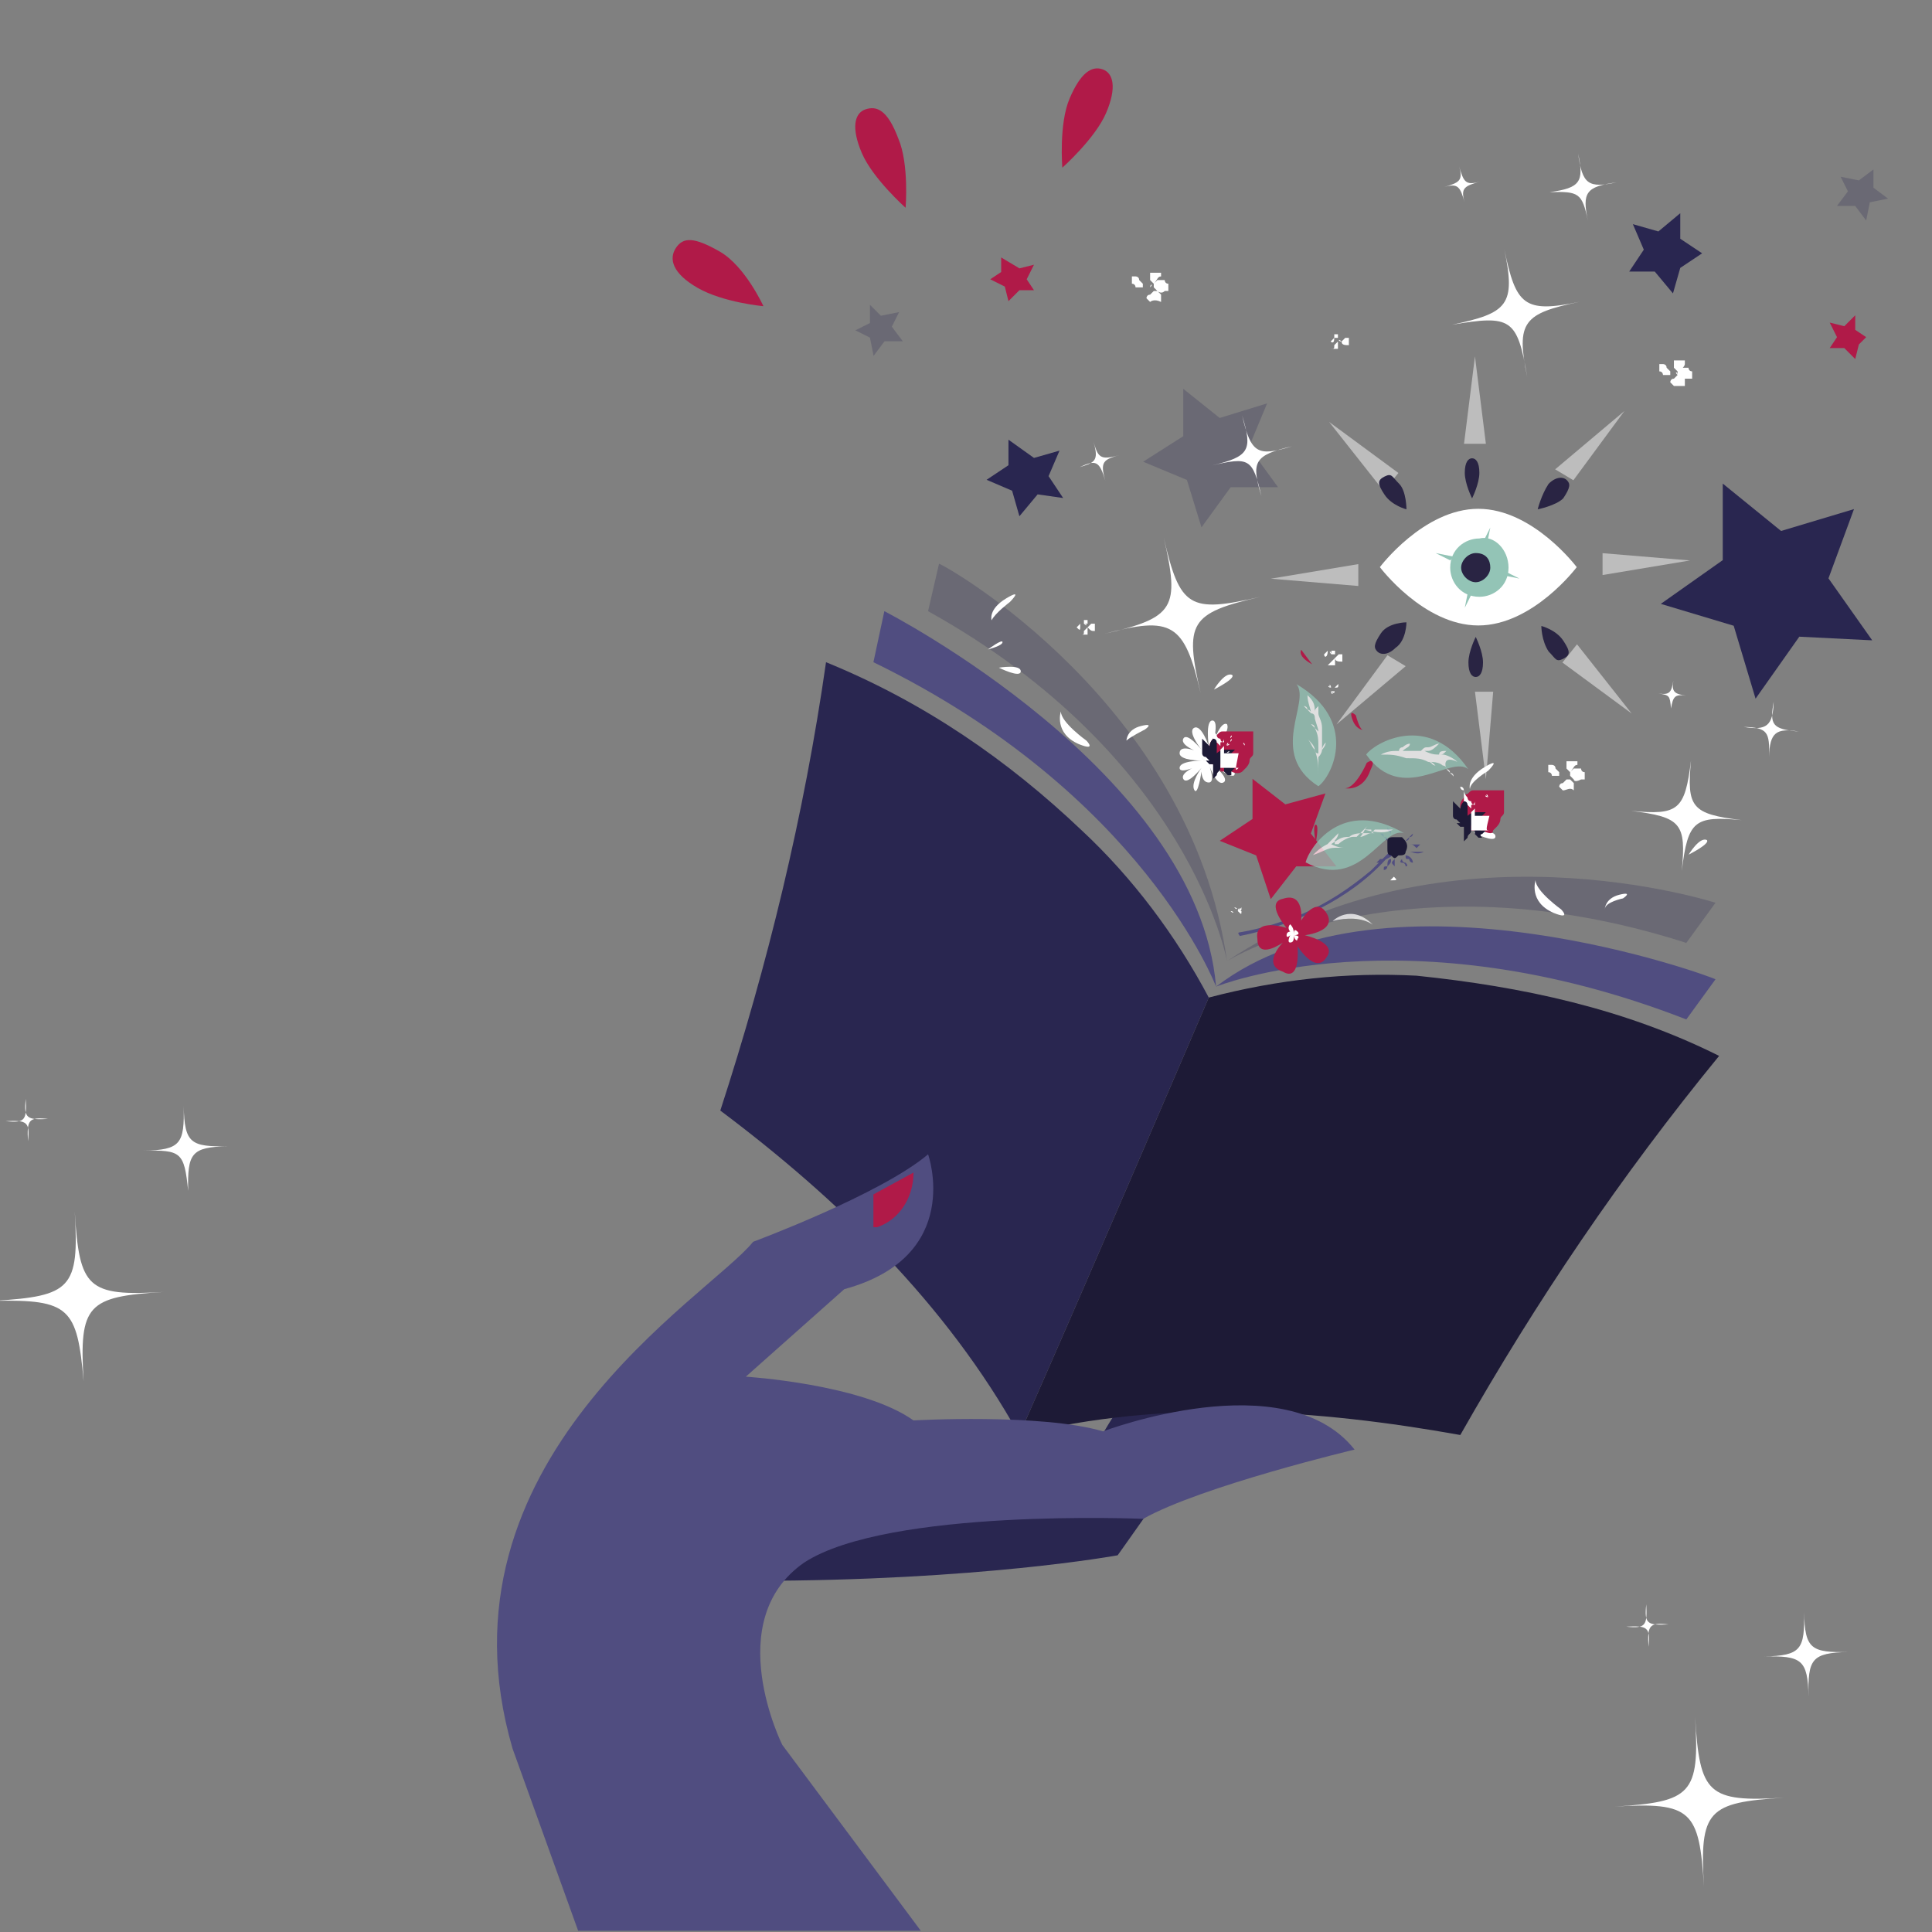 <?xml version="1.0" encoding="utf-8"?>
<!-- Generator: Adobe Illustrator 22.1.0, SVG Export Plug-In . SVG Version: 6.00 Build 0)  -->
<svg version="1.1" id="Layer_1" xmlns="http://www.w3.org/2000/svg" xmlns:xlink="http://www.w3.org/1999/xlink" x="0px" y="0px"
	 viewBox="0 0 53 53" style="enable-background:new 0 0 53 53;" xml:space="preserve">
<rect x="0" y="0" width="53" height="53" fill="#808080" stroke="none"/>
<style type="text/css">
	.st0{fill:#292650;}
	.st1{fill:#504D80;}
	.st2{opacity:0.25;fill:#292650;enable-background:new    ;}
	.st3{fill:#1D1A36;}
	.st4{opacity:0.48;}
	.st5{fill:#FFFFFF;}
	.st6{fill:#B01A48;}
	.st7{fill:#93C4B6;}
	.st8{fill:#292443;}
	.st9{opacity:0.75;fill:#FFFFFF;enable-background:new    ;}
	.st10{opacity:0.75;}
</style>
<g id="OBJECTS" transform="translate(-16.74 -33.534)">
	<path id="Tracé_13083" class="st0" d="M37.4,76.9c6.2,0,10-0.7,10-0.7s4.3-6,4.5-7c0,0-2.8-0.4-5.2,4.2l-9.8,1L37.4,76.9z"/>
	<path id="Tracé_13084" class="st0" d="M39.4,51.7c-0.6,4.2-1.6,8.3-2.9,12.3c3.2,2.4,6.2,5.3,8.2,8.9c1.6-3.6,5.2-12,5.2-12
		c-0.9-1.7-2.1-3.3-3.5-4.6C44.4,54.4,42.1,52.8,39.4,51.7z"/>
	<path id="Tracé_13085" class="st1" d="M50.1,60.6c0,0-2-5.3-9.4-8.9l0.3-1.4C41,50.3,49.6,54.7,50.1,60.6z"/>
	<path id="Tracé_13086" class="st2" d="M50.4,59.9c0,0-1-5.6-8.2-9.6l0.3-1.3C42.6,49,49.4,52.8,50.4,59.9z"/>
	<path id="Tracé_13087" class="st3" d="M63.9,62.5c-2.7,3.3-5,6.7-7.1,10.4c-3.9-0.7-8.1-1-12.1,0c1.6-3.6,5.2-12,5.2-12
		c1.9-0.5,3.8-0.7,5.7-0.6C58.5,60.6,61.3,61.2,63.9,62.5z"/>
	<path id="Tracé_13088" class="st1" d="M50.1,60.6c0,0,5.2-2.1,12.9,0.9l0.8-1.1C63.9,60.4,54.8,57,50.1,60.6z"/>
	<path id="Tracé_13089" class="st2" d="M50.4,59.9c0,0,4.8-3,12.6-0.5l0.8-1.1C63.8,58.3,56.4,55.9,50.4,59.9z"/>
	<g id="Groupe_1440" transform="translate(320.502 101.509)" class="st4">
		<path id="Tracé_13090" class="st5" d="M-265.8-54.5l-1.5-1.9l1.9,1.4L-265.8-54.5z"/>
		<path id="Tracé_13091" class="st5" d="M-260.5-50.3l1.5,1.9l-1.9-1.4L-260.5-50.3z"/>
		<path id="Tracé_13092" class="st5" d="M-261.1-55.1l1.9-1.6l-1.4,1.9L-261.1-55.1z"/>
		<path id="Tracé_13093" class="st5" d="M-265.2-49.7l-1.9,1.6l1.4-1.9L-265.2-49.7z"/>
		<path id="Tracé_13094" class="st5" d="M-259.8-52.8l0,0.6l2.4-0.4L-259.8-52.8z"/>
		<path id="Tracé_13095" class="st5" d="M-268.9-52.1l2.4,0.2l0-0.6L-268.9-52.1z"/>
		<path id="Tracé_13096" class="st5" d="M-263.3-49l0.3,2.4l0.2-2.4L-263.3-49z"/>
		<path id="Tracé_13097" class="st5" d="M-263.6-55.8l0.6,0l-0.3-2.4L-263.6-55.8z"/>
	</g>
	<path id="Tracé_13098" class="st2" d="M48.1,46.2l1.1-0.7l0-1.3l1,0.8l1.3-0.4L51,45.8l0.8,1.1l-1.3,0l-0.8,1.1l-0.4-1.3
		L48.1,46.2z"/>
	<path id="Tracé_13099" class="st6" d="M50.2,56.6l0.9-0.6l0-1.1l0.9,0.7l1.1-0.3l-0.4,1.1l0.7,0.9l-1.1,0l-0.7,0.9L51.2,57
		L50.2,56.6z"/>
	<path id="Tracé_13100" class="st0" d="M62.3,50.1l1.7-1.2l0-2.1l1.6,1.3l2-0.6l-0.7,1.9l1.2,1.7L66.1,51l-1.2,1.7l-0.6-2
		L62.3,50.1z"/>
	<g id="Groupe_1275" transform="matrix(0.469, -0.883, 0.883, 0.469, 395.218, 211.076)">
		<g id="Groupe_1441" transform="translate(0 0)">
			<g id="Groupe_1272">
				<g id="Groupe_1269" transform="translate(0 7.751)">
					<path id="Tracé_12863" class="st5" d="M-20.2-373.4c1.3-0.5,1.5-0.4,2,0.8c-0.5-1.3-0.4-1.5,0.8-2c-1.3,0.5-1.5,0.4-2-0.8
						C-18.9-374.1-19-373.9-20.2-373.4"/>
				</g>
				<g id="Groupe_1270" transform="translate(33.684 21.699)">
					<path id="Tracé_12864" class="st5" d="M-50-386.7c0.6-0.3,0.8-0.2,1,0.4c-0.3-0.7-0.2-0.8,0.4-1c-0.6,0.3-0.8,0.2-1-0.4
						C-49.3-387.1-49.4-387-50-386.7"/>
				</g>
				<g id="Groupe_1271" transform="translate(32.597 0)">
					<path id="Tracé_12865" class="st5" d="M-49-368c0.3-0.1,0.4-0.1,0.5,0.2c-0.1-0.3-0.1-0.4,0.2-0.5c-0.3,0.1-0.4,0.1-0.5-0.2
						C-48.7-368.2-48.7-368.2-49-368"/>
				</g>
			</g>
		</g>
	</g>
	<g id="Groupe_1275_3_" transform="matrix(0.469, -0.883, 0.883, 0.469, 383.044, 440.811)">
		<g id="Groupe_1442" transform="translate(0 0)">
			<g id="Groupe_1272_3_">
				<g id="Groupe_1269_3_" transform="translate(0 17.438)">
					<path id="Tracé_12863_3_" class="st5" d="M164.1-466.5c1.8-1.1,2.1-1,3.2,0.8c-1.1-1.8-1-2.1,0.8-3.2c-1.8,1.1-2.1,1-3.2-0.8
						C166-467.9,165.9-467.6,164.1-466.5"/>
				</g>
				<g id="Groupe_1270_3_" transform="translate(51.258 31.621)">
					<path id="Tracé_12864_3_" class="st5" d="M118.8-480.6c0.9-0.5,1.1-0.5,1.6,0.4c-0.5-0.9-0.5-1.1,0.4-1.6
						c-0.9,0.5-1.1,0.5-1.6-0.4C119.7-481.3,119.7-481.1,118.8-480.6"/>
				</g>
				<g id="Groupe_1271_3_" transform="translate(44.008 0)">
					<path id="Tracé_12865_3_" class="st5" d="M125.2-453.5c0.5-0.3,0.6-0.3,0.8,0.2c-0.3-0.5-0.3-0.6,0.2-0.8
						c-0.5,0.3-0.6,0.3-0.8-0.2C125.7-453.8,125.7-453.7,125.2-453.5"/>
				</g>
			</g>
		</g>
	</g>
	<g id="Groupe_1275_5_" transform="matrix(0.469, -0.883, 0.883, 0.469, 1.343, 321.848)">
		<g id="Groupe_1443" transform="translate(0 0)">
			<g id="Groupe_1272_5_">
				<g id="Groupe_1269_5_" transform="translate(0 17.437)">
					<path id="Tracé_12863_5_" class="st5" d="M229.5-119.3c1.8-1.1,2.1-1,3.2,0.8c-1.1-1.8-1-2.1,0.8-3.2c-1.8,1.1-2.1,1-3.2-0.8
						C231.3-120.7,231.2-120.4,229.5-119.3"/>
				</g>
				<g id="Groupe_1270_5_" transform="translate(51.258 31.621)">
					<path id="Tracé_12864_5_" class="st5" d="M184.2-133.4c0.9-0.5,1.1-0.5,1.6,0.4c-0.5-0.9-0.5-1.1,0.4-1.6
						c-0.9,0.5-1.1,0.5-1.6-0.4C185.1-134.1,185.1-134,184.2-133.4"/>
				</g>
				<g id="Groupe_1271_5_" transform="translate(43.999 0)">
					<path id="Tracé_12865_5_" class="st5" d="M190.6-106.3c0.5-0.3,0.6-0.3,0.8,0.2c-0.3-0.5-0.3-0.6,0.2-0.8
						c-0.5,0.3-0.6,0.3-0.8-0.2C191.1-106.6,191.1-106.5,190.6-106.3"/>
				</g>
			</g>
		</g>
	</g>
	<g id="Groupe_1275_4_" transform="matrix(0.469, -0.883, 0.883, 0.469, 347.41, 88.125)">
		<g id="Groupe_1444" transform="translate(0 0)">
			<g id="Groupe_1272_4_">
				<g id="Groupe_1269_4_" transform="translate(0 16.966)">
					<path id="Tracé_12863_4_" class="st5" d="M-96.4-292.8c1.2-1,1.5-0.9,2.5,0.3c-1-1.2-0.9-1.5,0.3-2.5c-1.2,1-1.5,0.9-2.5-0.3
						C-95.1-294-95.1-293.8-96.4-292.8"/>
				</g>
				<g id="Groupe_1270_4_" transform="translate(38.669 22.924)">
					<path id="Tracé_12864_4_" class="st5" d="M-130.5-299.3c0.6-0.5,0.8-0.5,1.3,0.2c-0.5-0.6-0.5-0.8,0.2-1.3
						c-0.6,0.5-0.8,0.5-1.3-0.2C-129.9-299.9-129.9-299.8-130.5-299.3"/>
				</g>
				<g id="Groupe_1271_4_" transform="translate(29.43 0)">
					<path id="Tracé_12865_4_" class="st5" d="M-122.4-279.6c0.3-0.3,0.4-0.2,0.7,0.1c-0.3-0.3-0.2-0.4,0.1-0.7
						c-0.3,0.3-0.4,0.2-0.7-0.1C-122-280-122.1-279.9-122.4-279.6"/>
				</g>
			</g>
		</g>
	</g>
	<g id="Groupe_1275_6_" transform="matrix(0.469, -0.883, 0.883, 0.469, 259.705, 156.862)">
		<g id="Groupe_1445" transform="translate(0 0)">
			<g id="Groupe_1272_6_">
				<g id="Groupe_1269_6_" transform="translate(0 23.742)">
					<path id="Tracé_12863_6_" class="st5" d="M-6.4-258.2c1.5-1.3,1.8-1.3,3.1,0.2c-1.3-1.5-1.3-1.8,0.2-3.1
						c-1.5,1.3-1.8,1.3-3.1-0.2C-4.9-259.9-4.9-259.5-6.4-258.2"/>
				</g>
				<g id="Groupe_1270_6_" transform="translate(47.96 27.777)">
					<path id="Tracé_12864_6_" class="st5" d="M-48.8-263.3c0.7-0.7,0.9-0.7,1.6,0.1c-0.7-0.7-0.7-0.9,0.1-1.6
						c-0.7,0.7-0.9,0.7-1.6-0.1C-48-264.1-48-264-48.8-263.3"/>
				</g>
				<g id="Groupe_1271_6_" transform="translate(33.822 0)">
					<path id="Tracé_12865_6_" class="st5" d="M-36.3-239.5c0.4-0.4,0.5-0.3,0.8,0c-0.4-0.4-0.3-0.5,0-0.8c-0.4,0.4-0.5,0.3-0.8,0
						C-35.9-240-35.9-239.9-36.3-239.5"/>
				</g>
			</g>
		</g>
	</g>
	<g id="Groupe_1446" transform="translate(180.183 33.534)">
		<path id="Tracé_13101" class="st6" d="M-139.8,4.2c-0.3-0.7-0.2-1.1,0.1-1.2c0.3-0.1,0.6,0,0.9,0.8c0.3,0.7,0.2,1.9,0.2,1.9
			S-139.5,4.9-139.8,4.2"/>
		<path id="Tracé_13102" class="st6" d="M-134.1,2.7c0.3-0.7,0.6-0.9,0.9-0.8c0.3,0.1,0.4,0.5,0.1,1.2s-1.2,1.5-1.2,1.5
			S-134.4,3.4-134.1,2.7"/>
		<path id="Tracé_13103" class="st6" d="M-144.3,7.9c-0.7-0.4-0.8-0.8-0.6-1.1c0.2-0.3,0.5-0.3,1.2,0.1c0.7,0.4,1.2,1.5,1.2,1.5
			S-143.6,8.3-144.3,7.9"/>
	</g>
	<path id="Tracé_13104" class="st1" d="M42,86.5h-9.4l-1.8-5c-2.3-7.9,5.4-12.4,6.6-13.9c0,0,3.5-1.3,4.8-2.4c0,0,1,2.8-2.3,3.7
		l-2.7,2.4c0,0,3.2,0.2,4.6,1.2c0,0,3.5-0.2,5.2,0.3c0,0,5-1.9,6.9,0.5c0,0-4.2,1-5.8,1.9c0,0-7-0.3-9.3,1.2c-2.3,1.6-0.6,5-0.6,5
		L42,86.5z"/>
	<path id="Tracé_13105" class="st6" d="M41.8,65.7L41.8,65.7c0,0.7-0.4,1.3-1,1.5l-0.1,0v-0.9L41.8,65.7z"/>
	<g id="Groupe_1449" transform="translate(346.023 124.906)">
		<g id="Groupe_1447" transform="translate(0.271 11.986)">
			<path id="Tracé_13106" class="st5" d="M-286.3-87.8c0,0-1.2,1.6-2.7,1.6c-1.5,0-2.7-1.6-2.7-1.6s1.2-1.6,2.7-1.6
				C-287.5-89.4-286.3-87.8-286.3-87.8"/>
			<path id="Tracé_13107" class="st7" d="M-289.2-88.2c-0.2,0.1-0.3,0.4-0.2,0.6c0.1,0.2,0.4,0.3,0.6,0.2c0.2-0.1,0.3-0.4,0.2-0.6
				C-288.7-88.3-289-88.4-289.2-88.2"/>
		</g>
		<path id="Tracé_13108" class="st7" d="M-288.1-76.1l0.4-0.3L-288.1-76.1L-288.1-76.1z"/>
		<path id="Tracé_13109" class="st7" d="M-289.4-75.6l-0.4,0.3L-289.4-75.6L-289.4-75.6z"/>
		<path id="Tracé_13110" class="st7" d="M-289-76.4l-0.3-0.4L-289-76.4L-289-76.4z"/>
		<path id="Tracé_13111" class="st7" d="M-288.5-75.2l0.3,0.4L-288.5-75.2L-288.5-75.2z"/>
		<path id="Tracé_13112" class="st7" d="M-289.4-76.1l-0.5-0.1l0.4,0.2L-289.4-76.1z"/>
		<path id="Tracé_13113" class="st7" d="M-288.1-75.6l0.5,0.1l-0.4-0.2L-288.1-75.6z"/>
		<path id="Tracé_13114" class="st7" d="M-289-75.2l-0.1,0.5l0.2-0.4L-289-75.2z"/>
		<path id="Tracé_13115" class="st7" d="M-288.5-76.4l0.1-0.5l-0.2,0.4L-288.5-76.4z"/>
		<g id="Groupe_1448">
			<path id="Tracé_13116" class="st7" d="M-287.9-75.8c0,0.5-0.4,0.8-0.8,0.8c-0.5,0-0.8-0.4-0.8-0.8c0-0.5,0.4-0.8,0.8-0.8
				C-288.3-76.7-287.9-76.3-287.9-75.8C-287.9-75.8-287.9-75.8-287.9-75.8"/>
			<path id="Tracé_13117" class="st8" d="M-288.4-75.8c0,0.2-0.2,0.4-0.4,0.4c-0.2,0-0.4-0.2-0.4-0.4s0.2-0.4,0.4-0.4
				C-288.5-76.2-288.4-76-288.4-75.8C-288.4-75.8-288.4-75.8-288.4-75.8"/>
			<path id="Tracé_13118" class="st8" d="M-289.1-78.4c0-0.3,0.1-0.4,0.2-0.4c0.1,0,0.2,0.1,0.2,0.4c0,0.3-0.2,0.7-0.2,0.7
				S-289.1-78.1-289.1-78.4"/>
			<path id="Tracé_13119" class="st8" d="M-286.8-78.1c0.2-0.2,0.4-0.2,0.5-0.1s0.1,0.2-0.1,0.5c-0.2,0.2-0.7,0.3-0.7,0.3
				S-287-77.8-286.8-78.1"/>
			<path id="Tracé_13120" class="st8" d="M-291.3-77.8c-0.2-0.3-0.2-0.4,0-0.5s0.2,0,0.4,0.2s0.2,0.7,0.2,0.7
				S-291.1-77.5-291.3-77.8"/>
			<path id="Tracé_13121" class="st8" d="M-288.6-73.2c0,0.3-0.1,0.4-0.2,0.4c-0.1,0-0.2-0.1-0.2-0.4c0-0.3,0.2-0.7,0.2-0.7
				S-288.6-73.5-288.6-73.2"/>
			<path id="Tracé_13122" class="st8" d="M-291-73.6c-0.2,0.2-0.4,0.2-0.5,0.1c-0.1-0.1-0.1-0.2,0.1-0.5s0.7-0.3,0.7-0.3
				S-290.7-73.8-291-73.6"/>
			<path id="Tracé_13123" class="st8" d="M-286.4-73.8c0.2,0.3,0.2,0.4,0,0.5s-0.2,0-0.4-0.2c-0.2-0.3-0.2-0.7-0.2-0.7
				S-286.6-74.1-286.4-73.8"/>
		</g>
	</g>
	<g id="Groupe_1450" transform="translate(404.434 57.983)">
		<path id="Tracé_13124" class="st2" d="M-335.9-19l-0.4-0.3l0-0.5l-0.4,0.3l-0.5-0.1l0.2,0.4l-0.3,0.4l0.5,0l0.3,0.4l0.1-0.5
			L-335.9-19z"/>
		<path id="Tracé_13125" class="st6" d="M-336.5-15.2l-0.3-0.2l0-0.4l-0.3,0.3l-0.4-0.1l0.2,0.4l-0.2,0.3l0.4,0l0.3,0.3l0.1-0.4
			L-336.5-15.2z"/>
		<path id="Tracé_13126" class="st0" d="M-341-17.5l-0.6-0.4l0-0.7l-0.6,0.5l-0.7-0.2l0.3,0.7l-0.4,0.6l0.7,0l0.5,0.6l0.2-0.7
			L-341-17.5z"/>
	</g>
	<g id="Groupe_1451" transform="translate(222.605 78.196)">
		<path id="Tracé_13127" class="st2" d="M-182-36.3l0,0.5l-0.4,0.2l0.4,0.2l0.1,0.5l0.3-0.4l0.5,0l-0.3-0.4l0.2-0.4l-0.5,0.1
			L-182-36.3z"/>
		<path id="Tracé_13128" class="st6" d="M-178.4-37.6l0,0.4l-0.3,0.2l0.4,0.2l0.1,0.4l0.3-0.3l0.4,0l-0.2-0.3l0.2-0.4l-0.4,0.1
			L-178.4-37.6z"/>
		<path id="Tracé_13129" class="st0" d="M-178.2-32.6l0,0.7l-0.6,0.4l0.7,0.3l0.2,0.7l0.5-0.6l0.7,0.1l-0.4-0.6l0.3-0.7l-0.7,0.2
			L-178.2-32.6z"/>
	</g>
	<g id="Groupe_1453" transform="translate(313.455 217.31)">
		<g id="Groupe_1452">
			<path id="Tracé_13130" class="st1" d="M-258.5-160.5c-0.2,0.2-0.4,0.4-0.6,0.6c-0.6,0.5-1.2,0.9-1.9,1.2
				c-0.5,0.2-1.1,0.4-1.7,0.5c-0.1,0,0,0.1,0,0.1c1.5-0.3,3-1,4-2.1C-258.5-160.3-258.5-160.3-258.5-160.5
				C-258.4-160.5-258.4-160.5-258.5-160.5L-258.5-160.5z"/>
		</g>
	</g>
	<path id="Tracé_13131" class="st5" d="M50.1,54.1c0,0,0.6-0.2,0.6-0.4S50.1,54.1,50.1,54.1c0-0.1,0.4-0.5,0.3-0.7
		C50.2,53.3,50,54,50,54s0.2-0.7,0-0.7c-0.2,0-0.1,0.7-0.1,0.7s-0.2-0.6-0.4-0.5c-0.2,0.1,0.2,0.6,0.2,0.6s-0.4-0.5-0.5-0.3
		c-0.1,0.2,0.5,0.4,0.5,0.4s-0.6-0.3-0.6,0c0,0.2,0.6,0.2,0.6,0.2s-0.6,0-0.6,0.2c0,0.2,0.6-0.1,0.6-0.1s-0.6,0.2-0.5,0.4
		c0.1,0.2,0.5-0.3,0.5-0.3s-0.3,0.4-0.2,0.6s0.2-0.5,0.2-0.5S49.7,55,49.9,55s0-0.5,0-0.5s0.2,0.6,0.4,0.5s-0.3-0.5-0.3-0.5
		s0.5,0.4,0.6,0.3c0.1-0.2-0.5-0.4-0.5-0.4s0.6,0.3,0.6,0C50.9,54.2,50.2,54.2,50.1,54.1c0.1,0.1,0.8,0.1,0.8-0.1
		C50.9,53.9,50.1,54.1,50.1,54.1z"/>
	<path id="Tracé_13132" class="st1" d="M55.1,56.5c0,0,0-0.1,0-0.1c0,0,0-0.1,0-0.1c0-0.1,0-0.1,0-0.2c0,0,0,0,0,0c0,0,0,0,0,0
		c0,0.1,0,0.1,0,0.2C55.1,56.4,55.1,56.4,55.1,56.5C55.1,56.5,55.1,56.5,55.1,56.5z"/>
	<path id="Tracé_13133" class="st1" d="M54.9,56.5c0-0.1,0-0.1-0.1-0.2c0,0,0-0.1,0-0.1c0,0,0,0,0,0c0,0,0,0,0,0c0,0,0,0.1,0.1,0.1
		C54.9,56.4,54.9,56.4,54.9,56.5C55,56.5,55,56.5,54.9,56.5C55,56.5,54.9,56.5,54.9,56.5z"/>
	<path id="Tracé_13134" class="st1" d="M54.8,56.6c0,0-0.1-0.1-0.1-0.1c0,0-0.1-0.1-0.1-0.1c0,0,0,0,0,0c0,0,0,0,0,0
		c0.1,0,0.1,0,0.1,0.1C54.8,56.5,54.8,56.5,54.8,56.6C54.8,56.6,54.8,56.6,54.8,56.6C54.8,56.6,54.8,56.6,54.8,56.6z"/>
	<path id="Tracé_13135" class="st1" d="M54.8,56.7C54.7,56.7,54.7,56.7,54.8,56.7c-0.1,0-0.1,0-0.2,0c0,0-0.1,0-0.1,0c0,0,0,0,0,0
		c0,0,0.1,0,0.1,0C54.7,56.7,54.7,56.7,54.8,56.7C54.8,56.7,54.8,56.7,54.8,56.7C54.8,56.7,54.8,56.7,54.8,56.7z"/>
	<path id="Tracé_13136" class="st1" d="M54.7,56.9c0,0-0.1,0-0.1,0c0,0-0.1,0-0.1,0c0,0,0,0,0,0c0,0,0,0,0,0c0,0,0.1,0,0.1,0
		C54.6,56.9,54.6,56.9,54.7,56.9C54.7,56.9,54.7,56.9,54.7,56.9C54.7,56.9,54.7,56.9,54.7,56.9z"/>
	<path id="Tracé_13137" class="st1" d="M54.7,57.1C54.7,57.1,54.7,57.1,54.7,57.1c-0.1,0.1-0.1,0.1-0.2,0.1c0,0,0,0,0,0
		c0,0,0,0,0.1-0.1C54.6,57.1,54.7,57.1,54.7,57.1C54.7,57,54.7,57,54.7,57.1C54.7,57,54.7,57,54.7,57.1z"/>
	<path id="Tracé_13138" class="st1" d="M54.9,57.1c0,0.1,0,0.1-0.1,0.2c0,0,0,0.1-0.1,0.1c0,0,0,0,0,0c0,0,0,0,0,0
		c0-0.1,0-0.1,0.1-0.1C54.8,57.2,54.8,57.1,54.9,57.1C54.9,57.1,54.9,57.1,54.9,57.1z"/>
	<path id="Tracé_13139" class="st1" d="M55,57.1c0,0,0,0.1,0,0.2c0,0,0,0.1,0,0.1c0,0,0,0.1,0,0.1c0,0,0,0,0,0c0,0,0,0,0,0
		c0,0,0-0.1,0-0.2C54.9,57.2,54.9,57.2,55,57.1C55,57.1,55,57.1,55,57.1z"/>
	<path id="Tracé_13140" class="st1" d="M55.2,57.1c0,0,0,0.1,0.1,0.1c0,0,0.1,0.1,0,0.1c0,0,0,0,0,0c0,0,0,0,0,0c0,0,0-0.1-0.1-0.1
		C55.2,57.2,55.1,57.2,55.2,57.1C55.1,57.1,55.1,57.1,55.2,57.1C55.1,57.1,55.2,57.1,55.2,57.1z"/>
	<path id="Tracé_13141" class="st1" d="M55.3,57c0.1,0,0.2,0.1,0.2,0.2c0,0,0,0,0,0c0,0,0,0,0,0c0,0-0.1,0-0.1-0.1
		C55.3,57.1,55.3,57.1,55.3,57C55.3,57,55.3,57,55.3,57z"/>
	<path id="Tracé_13142" class="st1" d="M55.4,56.9c0.1,0,0.1,0,0.2,0c0.1,0,0.1,0,0.2,0c0,0,0,0,0,0c0,0,0,0,0,0
		C55.6,57,55.5,56.9,55.4,56.9C55.4,56.9,55.4,56.9,55.4,56.9C55.4,56.9,55.4,56.9,55.4,56.9z"/>
	<path id="Tracé_13143" class="st1" d="M55.4,56.7c0,0,0.1,0,0.1,0c0,0,0.1,0,0.2,0c0,0,0,0,0,0c0,0,0,0,0,0c0,0-0.1,0.1-0.1,0.1
		C55.5,56.7,55.5,56.7,55.4,56.7C55.4,56.7,55.4,56.7,55.4,56.7z"/>
	<path id="Tracé_13144" class="st1" d="M55.3,56.6c0,0,0.1-0.1,0.1-0.1c0,0,0.1-0.1,0.1-0.1c0,0,0,0,0,0c0,0,0,0,0,0
		c0,0.1-0.1,0.1-0.1,0.1C55.4,56.5,55.4,56.6,55.3,56.6C55.3,56.6,55.3,56.6,55.3,56.6z"/>
	<path id="Tracé_13145" class="st3" d="M54.9,57c-0.1,0-0.1-0.1-0.1-0.2c0-0.1,0-0.1,0-0.2c0-0.1,0.1-0.1,0.2-0.1
		c0.1,0,0.1,0,0.2,0c0.1,0.1,0.2,0.2,0.1,0.4c0,0.1-0.1,0.1-0.2,0.1C55,57.1,55,57.1,54.9,57z"/>
	<g id="Groupe_1454" transform="translate(366.364 196.879)">
		<path id="Tracé_13146" class="st5" d="M-307.5-139.2c0,0-0.2,0.6,0.5,0.9c0.5,0.2,0.2-0.1,0.2-0.1S-307.5-138.9-307.5-139.2z"/>
		<path id="Tracé_13147" class="st5" d="M-309.3-141.7c0,0-0.1-0.3,0.4-0.6c0.5-0.3,0.1,0.1,0.1,0.1S-309.3-141.9-309.3-141.7z"/>
		<path id="Tracé_13148" class="st5" d="M-309.2-140.5c0,0,0.6-0.1,0.6,0.1S-309.2-140.5-309.2-140.5z"/>
		<path id="Tracé_13149" class="st5" d="M-305.6-138.4c0,0,0-0.3,0.4-0.4c0.4-0.1,0.1,0.1,0.1,0.1S-305.6-138.6-305.6-138.4z"/>
		<path id="Tracé_13150" class="st5" d="M-309.4-140.9c0,0,0.4-0.1,0.4-0.2C-309.1-141.3-309.4-140.9-309.4-140.9z"/>
		<path id="Tracé_13151" class="st5" d="M-303.3-139.9c0,0,0.3-0.5,0.5-0.4C-302.7-140.2-303.3-139.9-303.3-139.9z"/>
	</g>
	<g id="Groupe_1455" transform="translate(254.342 157.65)">
		<path id="Tracé_13152" class="st5" d="M-208.5-104.6c0,0-0.2,0.6,0.5,0.9c0.5,0.2,0.2-0.1,0.2-0.1S-208.5-104.3-208.5-104.6z"/>
		<path id="Tracé_13153" class="st5" d="M-210.4-107.1c0,0-0.1-0.3,0.4-0.6s0.1,0.1,0.1,0.1S-210.3-107.3-210.4-107.1z"/>
		<path id="Tracé_13154" class="st5" d="M-210.2-105.8c0,0,0.6-0.1,0.6,0.1C-209.6-105.5-210.2-105.8-210.2-105.8z"/>
		<path id="Tracé_13155" class="st5" d="M-206.7-103.8c0,0,0-0.3,0.4-0.4s0.1,0.1,0.1,0.1S-206.6-103.9-206.7-103.8z"/>
		<path id="Tracé_13156" class="st5" d="M-210.5-106.3c0,0,0.4-0.1,0.4-0.2S-210.5-106.3-210.5-106.3z"/>
		<path id="Tracé_13157" class="st5" d="M-204.3-105.2c0,0,0.3-0.5,0.5-0.4C-203.7-105.5-204.3-105.2-204.3-105.2z"/>
	</g>
	<g id="Groupe_1456" transform="translate(316.835 170.958)">
		<path id="Tracé_13158" class="st6" d="M-263.2-115.8c0,0,0.5,0.1,0.7-0.5c0.2-0.4-0.1-0.2-0.1-0.2S-262.9-115.8-263.2-115.8z"/>
		<path id="Tracé_13159" class="st6" d="M-265.1-114.1c0,0-0.3,0.1-0.5-0.2c-0.3-0.3,0.1-0.1,0.1-0.1S-265.2-114.1-265.1-114.1z"/>
		<path id="Tracé_13160" class="st6" d="M-264-114.3c0,0-0.1-0.5,0-0.5S-264-114.3-264-114.3z"/>
		<path id="Tracé_13161" class="st6" d="M-262.7-117.4c0,0-0.2,0-0.3-0.3c-0.1-0.3,0.1-0.1,0.1-0.1S-262.8-117.4-262.7-117.4z"/>
		<path id="Tracé_13162" class="st6" d="M-264.4-114.1c0,0-0.1-0.3-0.2-0.3S-264.4-114.1-264.4-114.1z"/>
		<path id="Tracé_13163" class="st6" d="M-264.1-119.2c0,0-0.4-0.2-0.3-0.4C-264.4-119.6-264.1-119.2-264.1-119.2z"/>
	</g>
	<path id="Tracé_13164" class="st9" d="M53.3,58.8c0,0,0.5-0.5,1.1,0.1C54.1,58.7,53.7,58.7,53.3,58.8z"/>
	<g id="Groupe_1457" transform="translate(329.256 210.391)" class="st10">
		<path id="Tracé_13165" class="st7" d="M-276.7-153.2c1.5,0.8,2.1-1,2.7-0.8C-275.7-155-276.6-153.6-276.7-153.2z"/>
		<path id="Tracé_13166" class="st5" d="M-274.3-154.1c-0.1,0-0.3,0-0.4,0c0,0-0.1,0-0.1,0c0,0,0.1-0.1,0.1-0.1c0,0,0,0,0,0
			c-0.1,0.1-0.1,0.1-0.2,0.2c0,0,0,0,0,0c-0.1,0-0.2,0.1-0.3,0.1l0,0c0,0,0,0,0,0c0.1-0.1,0.1-0.2,0.2-0.3c0,0,0,0,0,0
			c-0.1,0.1-0.1,0.1-0.2,0.2c0,0-0.1,0.1-0.1,0.1c0,0,0,0-0.1,0c-0.1,0-0.3,0.1-0.4,0.2c0,0-0.1,0-0.1,0c0,0,0,0,0-0.1
			c0.1-0.1,0.1-0.2,0.1-0.2c0,0,0,0,0,0c-0.1,0.1-0.1,0.1-0.2,0.2c0,0-0.1,0.1-0.1,0.1c-0.2,0.1-0.3,0.2-0.4,0.3c0,0,0,0,0,0
			c0.3-0.1,0.4-0.2,0.6-0.2c0.1,0,0.2,0,0.3,0c0,0,0,0,0,0c-0.1,0-0.2,0-0.4-0.1c0,0-0.1,0-0.1,0c0,0,0.1,0,0.1,0
			c0.3-0.2,0.3-0.2,0.6-0.2c0.1,0,0.1,0,0.2,0c0,0,0,0,0,0c-0.1,0-0.2,0-0.3,0c0,0,0,0,0,0c0.1-0.1,0.3-0.1,0.4-0.1c0,0,0.1,0,0.1,0
			c0,0,0.1,0,0.1,0c0.1,0,0.1,0,0.1,0c0,0,0,0,0,0c0,0-0.1,0-0.1-0.1c0,0-0.1,0-0.1,0c0,0,0,0-0.1,0l0,0
			C-274.7-154-274.5-154-274.3-154.1C-274.3-154-274.3-154.1-274.3-154.1z"/>
	</g>
	<g id="Groupe_1458" transform="translate(326.107 178.703)" class="st10">
		<path id="Tracé_13167" class="st7" d="M-273.2-123.6c-1.4-0.9-0.2-2.3-0.6-2.8C-272.1-125.4-272.8-123.9-273.2-123.6z"/>
		<path id="Tracé_13168" class="st5" d="M-273.5-126.1c0.1,0.1,0.2,0.2,0.2,0.4c0,0,0,0.1,0,0.1c0-0.1,0-0.1,0.1-0.2c0,0,0,0,0,0
			c0,0.1,0,0.2,0,0.2c0,0,0,0,0,0c0,0.1,0.1,0.2,0.1,0.4l0,0c0,0,0,0,0-0.1c0-0.1,0.1-0.2,0.1-0.3c0,0,0,0,0,0
			c0,0.1-0.1,0.2-0.1,0.3c0,0.1,0,0.1,0,0.2c0,0,0,0.1,0,0.1c0,0.1,0,0.3,0,0.4c0,0,0,0.1,0,0.1c0,0,0,0,0-0.1
			c0-0.1,0.1-0.2,0.1-0.2c0,0,0,0,0,0c0,0.1-0.1,0.2-0.1,0.2c0,0,0,0.1-0.1,0.2c0,0.2,0,0.3,0,0.5c0,0,0,0,0,0c0-0.3,0-0.4-0.1-0.7
			c-0.1-0.1-0.1-0.2-0.2-0.3c0,0,0,0,0,0c0.1,0.1,0.2,0.2,0.2,0.3c0,0,0,0.1,0.1,0.1c0,0,0-0.1,0-0.1c0-0.3,0-0.4-0.1-0.6
			c0-0.1-0.1-0.1-0.1-0.1c0,0,0,0,0,0c0.1,0.1,0.1,0.1,0.2,0.2c0,0,0,0,0,0c0-0.1-0.1-0.3-0.1-0.4c0,0,0-0.1-0.1-0.1
			c0,0-0.1-0.1-0.1-0.1c0,0-0.1-0.1-0.1-0.1c0,0,0,0,0,0c0,0,0.1,0,0.1,0.1c0,0,0.1,0,0.1,0.1c0,0,0,0,0,0l0,0
			C-273.4-125.7-273.5-125.9-273.5-126.1C-273.6-126.1-273.6-126.1-273.5-126.1z"/>
	</g>
	<g id="Groupe_1459" transform="translate(343.118 190.334)" class="st10">
		<path id="Tracé_13169" class="st7" d="M-288.9-136.1c1,1.4,2.3,0,2.8,0.4C-287.2-137.3-288.7-136.4-288.9-136.1z"/>
		<path id="Tracé_13170" class="st5" d="M-286.4-135.9c-0.1-0.1-0.3-0.2-0.4-0.2c0,0-0.1,0-0.1,0c0.1,0,0.1,0,0.2-0.1c0,0,0,0,0,0
			c-0.1,0-0.2,0-0.2,0.1c0,0,0,0,0,0c-0.1,0-0.2,0-0.4-0.1c0,0,0,0,0,0c0,0,0,0,0.1,0c0.1,0,0.2-0.1,0.3-0.2c0,0,0,0,0,0
			c-0.1,0-0.2,0.1-0.3,0.1c-0.1,0-0.1,0-0.2,0.1c0,0-0.1,0-0.1,0c-0.1,0-0.3,0-0.4,0c0,0-0.1,0-0.1,0c0,0,0,0,0.1,0
			c0.1-0.1,0.2-0.1,0.2-0.2c0,0,0,0,0,0c-0.1,0-0.2,0.1-0.2,0.1c-0.1,0-0.1,0.1-0.1,0.1c-0.2,0-0.3,0-0.5,0.1c0,0,0,0,0,0
			c0.3,0,0.4,0,0.7,0.1c0.1,0.1,0.2,0.1,0.3,0.2c0,0,0,0,0,0c-0.1-0.1-0.2-0.1-0.3-0.2c0,0-0.1,0-0.1,0c0,0,0.1,0,0.1,0
			c0.3,0,0.4,0,0.6,0.1c0.1,0,0.1,0.1,0.2,0.1c0,0,0,0,0,0c-0.1-0.1-0.1-0.1-0.2-0.1l0,0c0.1,0,0.3,0,0.4,0.1c0,0,0.1,0,0.1,0.1
			c0,0,0.1,0,0.1,0.1c0,0,0.1,0.1,0.1,0.1c0,0,0,0,0,0c0,0,0-0.1-0.1-0.1c0,0-0.1-0.1-0.1-0.1c0,0,0,0,0,0l0,0
			C-286.8-136-286.6-136-286.4-135.9C-286.5-135.9-286.4-135.9-286.4-135.9z"/>
	</g>
	<g id="Groupe_1461" transform="translate(362.899 203.815)">
		<path id="Tracé_13171" class="st6" d="M-305.2-147.5c0,0,0.1-0.1,0.1-0.1c0,0,0.1-0.1,0.1-0.2c0,0,0,0,0,0c0,0,0,0,0,0
			c0-0.1,0.1-0.1,0.1-0.2c0,0,0,0,0,0c0,0,0-0.1,0-0.1c0,0,0,0,0,0c0,0,0-0.1,0-0.1l0,0l0,0c0,0,0-0.1,0-0.1c0,0,0,0,0-0.1
			c0,0,0,0,0,0c0,0,0,0,0,0c0,0,0-0.1,0-0.1c0,0,0-0.1,0-0.1c0,0-0.1,0-0.1,0c0,0-0.1,0-0.1,0c0,0-0.1,0-0.1,0c0,0,0,0-0.1,0
			c0,0,0,0,0,0c0,0,0,0,0,0h0c0,0,0,0,0,0c-0.1,0-0.1,0-0.2,0c0,0-0.1,0-0.1,0c0,0-0.1,0-0.1,0c-0.1,0-0.1,0-0.2,0.1
			c-0.1,0-0.1,0.1-0.1,0.1c0,0-0.1,0.1-0.1,0.2c0,0,0,0,0,0c0,0.1,0,0.1,0,0.2c0,0,0,0.1,0,0.1c0,0,0,0,0,0l0,0l0,0c0,0,0,0,0,0l0,0
			c0,0,0,0,0,0c0,0,0,0,0,0s0,0,0,0c0,0,0,0,0,0l0,0c0,0,0,0,0,0c0,0,0,0.1,0,0.1c0,0,0,0.1,0.1,0.1c0,0,0,0.1,0.1,0.1
			c0,0,0.1,0,0.1,0.1c0.1,0,0.2,0,0.3,0C-305.3-147.4-305.2-147.4-305.2-147.5z"/>
		<path id="Tracé_13172" class="st3" d="M-305.5-147.4c0,0,0.1-0.1,0.1-0.1c0,0,0,0,0,0l0,0c0,0,0,0,0,0c0,0,0,0,0,0h0
			c0,0-0.1,0-0.1,0c0,0-0.1,0-0.1-0.1c0,0-0.1-0.1-0.1-0.1c0,0,0,0-0.1,0c0,0,0,0,0,0c0,0,0.1,0,0.1,0c0.1,0,0.1,0,0.1-0.1
			c0.1-0.1,0.1-0.1,0.2-0.2l0,0c0,0,0,0,0,0l0,0c0,0,0,0,0,0c0,0,0,0,0,0c-0.1,0-0.1,0-0.2,0c-0.1,0-0.2,0-0.3,0.1
			c0,0-0.1,0-0.1,0.1c0,0,0,0,0,0c0,0,0.1-0.1,0.1-0.1c0,0,0-0.1,0-0.2c0,0,0,0,0-0.1c0,0,0,0,0-0.1c0,0,0-0.1,0-0.1c0,0,0,0,0,0
			l0,0c0,0,0,0,0,0l0,0c0,0,0,0,0,0c0,0,0,0,0,0c0,0-0.1,0.1-0.1,0.1c-0.1,0.1-0.1,0.2-0.1,0.3c0,0.1,0,0.1,0,0.2c0,0,0,0.1,0,0.1v0
			h0c0,0,0,0,0,0l0,0c0,0,0,0,0,0c0,0,0,0,0,0l0,0c0,0,0,0,0,0c0,0,0,0,0,0c0,0,0-0.1,0-0.1c0,0,0-0.1,0-0.1c0,0,0,0,0-0.1
			c0,0,0,0,0,0c0,0,0,0,0-0.1c0,0-0.1-0.1-0.1-0.1c0,0-0.1-0.1-0.1-0.1c0,0,0,0,0,0h0c0,0,0,0,0,0l0,0v0l0,0v0c0,0,0,0.1,0,0.1
			c0,0,0,0.1,0,0.1c0,0,0,0.1,0,0.1s0,0.1,0,0.1c0,0,0,0.1,0.1,0.1c0,0,0.1,0.1,0.1,0.1c0,0,0,0,0.1,0c0,0,0,0,0,0c0,0,0,0,0,0
			c0,0,0,0,0,0c0,0,0,0,0,0c0,0-0.1,0-0.1,0c0,0-0.1,0-0.1,0c0,0-0.1,0-0.1-0.1c0,0,0,0,0,0c0,0,0,0,0,0c0,0,0,0,0,0c0,0,0,0,0,0
			c0,0,0,0,0,0c0,0,0,0,0,0c0,0,0,0,0,0l0,0c0,0,0,0,0,0c0,0,0,0,0,0c0,0,0,0.1,0.1,0.1c0,0,0.1,0.1,0.1,0.1c0,0,0.1,0,0.1,0
			c0,0,0,0,0,0c0,0,0,0,0,0c0,0,0,0.1,0,0.1c0,0,0,0,0,0c0,0,0,0.1,0,0.1c0,0,0,0.1,0,0.1c0,0,0,0.1,0,0.1c0,0,0,0,0,0c0,0,0,0,0,0
			c0,0,0,0,0,0s0,0,0,0c0,0,0.1-0.1,0.1-0.1c0-0.1,0.1-0.1,0.1-0.2c0,0,0,0,0,0c0-0.1,0-0.1,0-0.2c0,0,0,0,0,0c0,0.1,0,0.1,0.1,0.2
			c0,0,0,0,0,0.1c0,0,0.1,0.1,0.1,0.1c0,0,0.1,0,0.1,0c0,0,0,0,0,0C-305.6-147.4-305.5-147.4-305.5-147.4z"/>
		<g id="Groupe_1460" transform="translate(6.062 0.488)">
			<path id="Tracé_13173" class="st5" d="M-311.7-148.8C-311.7-148.8-311.7-148.8-311.7-148.8
				C-311.7-148.8-311.7-148.8-311.7-148.8C-311.7-148.8-311.7-148.8-311.7-148.8C-311.7-148.8-311.7-148.8-311.7-148.8
				C-311.7-148.8-311.7-148.8-311.7-148.8z"/>
			<path id="Tracé_13174" class="st5" d="M-311.7-148.7C-311.7-148.7-311.7-148.7-311.7-148.7
				C-311.7-148.7-311.7-148.7-311.7-148.7C-311.7-148.7-311.7-148.7-311.7-148.7C-311.7-148.7-311.7-148.7-311.7-148.7
				C-311.7-148.7-311.7-148.7-311.7-148.7C-311.7-148.7-311.6-148.7-311.7-148.7C-311.6-148.7-311.6-148.7-311.7-148.7
				C-311.6-148.7-311.6-148.7-311.7-148.7C-311.6-148.7-311.6-148.7-311.7-148.7C-311.7-148.7-311.7-148.7-311.7-148.7z"/>
			<path id="Tracé_13175" class="st5" d="M-311.6-148.8C-311.6-148.8-311.6-148.8-311.6-148.8
				C-311.6-148.8-311.6-148.8-311.6-148.8C-311.6-148.8-311.6-148.8-311.6-148.8C-311.6-148.8-311.6-148.8-311.6-148.8
				C-311.6-148.8-311.6-148.8-311.6-148.8C-311.6-148.8-311.5-148.8-311.6-148.8C-311.5-148.8-311.5-148.8-311.6-148.8
				C-311.5-148.8-311.5-148.8-311.6-148.8z"/>
			<path id="Tracé_13176" class="st5" d="M-311.6-148.9C-311.6-148.9-311.6-148.9-311.6-148.9
				C-311.6-148.9-311.6-148.9-311.6-148.9C-311.6-148.9-311.6-148.9-311.6-148.9C-311.6-148.9-311.6-148.9-311.6-148.9
				C-311.6-148.9-311.6-148.9-311.6-148.9C-311.6-148.9-311.5-148.9-311.6-148.9C-311.5-148.9-311.5-148.9-311.6-148.9
				C-311.5-148.9-311.6-148.9-311.6-148.9z"/>
			<path id="Tracé_13177" class="st5" d="M-311.5-148.9C-311.5-148.9-311.5-148.9-311.5-148.9
				C-311.5-148.9-311.5-148.9-311.5-148.9L-311.5-148.9C-311.5-148.9-311.5-148.9-311.5-148.9C-311.5-148.9-311.5-148.9-311.5-148.9
				C-311.5-148.9-311.5-148.9-311.5-148.9C-311.5-148.9-311.5-148.9-311.5-148.9C-311.5-148.9-311.5-148.9-311.5-148.9
				C-311.5-148.9-311.5-148.9-311.5-148.9C-311.5-148.9-311.5-148.9-311.5-148.9z"/>
			<path id="Tracé_13178" class="st5" d="M-311.4-148.9C-311.4-148.9-311.5-148.9-311.4-148.9
				C-311.5-148.9-311.5-148.9-311.4-148.9C-311.5-148.9-311.5-149-311.4-148.9C-311.5-149-311.5-149-311.4-148.9
				C-311.5-149-311.4-149-311.4-148.9C-311.4-149-311.4-149-311.4-148.9C-311.4-148.9-311.4-148.9-311.4-148.9z"/>
			<path id="Tracé_13179" class="st5" d="M-311.5-148.8C-311.5-148.8-311.5-148.8-311.5-148.8
				C-311.5-148.8-311.5-148.8-311.5-148.8C-311.5-148.8-311.5-148.8-311.5-148.8C-311.5-148.8-311.5-148.8-311.5-148.8
				C-311.5-148.8-311.5-148.8-311.5-148.8C-311.5-148.8-311.5-148.8-311.5-148.8C-311.5-148.8-311.5-148.8-311.5-148.8
				C-311.4-148.8-311.4-148.8-311.5-148.8C-311.4-148.8-311.4-148.8-311.5-148.8C-311.4-148.8-311.4-148.8-311.5-148.8
				C-311.4-148.8-311.4-148.8-311.5-148.8C-311.4-148.8-311.5-148.8-311.5-148.8z"/>
			<path id="Tracé_13180" class="st5" d="M-311.4-148.9L-311.4-148.9C-311.4-148.9-311.4-148.9-311.4-148.9
				C-311.4-148.9-311.4-148.9-311.4-148.9C-311.4-148.9-311.4-148.9-311.4-148.9C-311.4-148.9-311.4-148.9-311.4-148.9
				C-311.4-148.9-311.4-148.9-311.4-148.9C-311.4-148.9-311.4-148.9-311.4-148.9C-311.4-148.9-311.4-148.9-311.4-148.9z"/>
			<path id="Tracé_13181" class="st5" d="M-311.4-148.9C-311.4-148.9-311.4-149-311.4-148.9C-311.4-149-311.4-149-311.4-148.9
				C-311.4-149-311.4-149-311.4-148.9C-311.3-149-311.3-149-311.4-148.9C-311.3-149-311.3-149-311.4-148.9
				C-311.3-148.9-311.4-148.9-311.4-148.9z"/>
			<path id="Tracé_13182" class="st5" d="M-311.3-148.8C-311.4-148.8-311.4-148.8-311.3-148.8
				C-311.4-148.8-311.4-148.8-311.3-148.8C-311.3-148.8-311.3-148.8-311.3-148.8C-311.3-148.8-311.3-148.8-311.3-148.8
				C-311.3-148.8-311.3-148.8-311.3-148.8C-311.3-148.8-311.3-148.8-311.3-148.8z"/>
			<path id="Tracé_13183" class="st5" d="M-311.3-148.9C-311.3-148.9-311.3-148.9-311.3-148.9
				C-311.3-148.9-311.3-148.9-311.3-148.9C-311.3-148.9-311.3-148.9-311.3-148.9C-311.3-148.9-311.3-148.9-311.3-148.9
				C-311.3-148.9-311.3-148.9-311.3-148.9C-311.3-148.9-311.3-148.9-311.3-148.9z"/>
			<path id="Tracé_13184" class="st5" d="M-311.2-149C-311.2-149-311.2-149-311.2-149C-311.2-149-311.2-149-311.2-149
				C-311.2-149-311.2-149-311.2-149C-311.2-149-311.2-149-311.2-149C-311.2-149-311.2-149-311.2-149C-311.2-149-311.2-149-311.2-149
				C-311.2-149-311.2-149-311.2-149z"/>
			<path id="Tracé_13185" class="st5" d="M-311.2-148.8C-311.2-148.8-311.2-148.8-311.2-148.8
				C-311.2-148.8-311.2-148.8-311.2-148.8C-311.2-148.9-311.2-148.9-311.2-148.8C-311.2-148.9-311.2-148.9-311.2-148.8
				C-311.2-148.9-311.2-148.9-311.2-148.8C-311.2-148.9-311.2-148.9-311.2-148.8C-311.2-148.9-311.2-148.9-311.2-148.8
				C-311.2-148.9-311.2-148.9-311.2-148.8L-311.2-148.8C-311.2-148.8-311.2-148.8-311.2-148.8z"/>
			<path id="Tracé_13186" class="st5" d="M-311.1-148.9C-311.2-148.9-311.2-148.9-311.1-148.9
				C-311.2-148.9-311.2-148.9-311.1-148.9C-311.2-148.9-311.2-148.9-311.1-148.9C-311.2-148.9-311.2-148.9-311.1-148.9
				C-311.1-148.9-311.1-148.9-311.1-148.9C-311.1-148.9-311.1-148.9-311.1-148.9C-311.1-148.9-311.1-148.9-311.1-148.9z"/>
			<path id="Tracé_13187" class="st5" d="M-311-149C-311.1-149-311.1-149-311-149C-311.1-149-311.1-149-311-149
				C-311.1-149-311.1-149-311-149C-311.1-149-311.1-149-311-149C-311-149-311-149-311-149C-311-149-311-149-311-149
				C-311-149-311-149-311-149C-311-149-311-149-311-149z"/>
			<path id="Tracé_13188" class="st5" d="M-311.7-148.5C-311.7-148.5-311.7-148.5-311.7-148.5
				C-311.7-148.5-311.7-148.5-311.7-148.5C-311.7-148.5-311.7-148.5-311.7-148.5C-311.7-148.5-311.7-148.5-311.7-148.5L-311.7-148.5
				C-311.7-148.5-311.7-148.5-311.7-148.5C-311.7-148.5-311.6-148.5-311.7-148.5C-311.6-148.5-311.6-148.5-311.7-148.5
				C-311.6-148.5-311.6-148.5-311.7-148.5C-311.7-148.5-311.7-148.5-311.7-148.5z"/>
			<path id="Tracé_13189" class="st5" d="M-311.6-148.6C-311.6-148.6-311.6-148.6-311.6-148.6
				C-311.6-148.6-311.6-148.6-311.6-148.6L-311.6-148.6C-311.6-148.6-311.6-148.6-311.6-148.6C-311.6-148.6-311.6-148.6-311.6-148.6
				C-311.6-148.6-311.6-148.6-311.6-148.6C-311.6-148.6-311.6-148.6-311.6-148.6C-311.6-148.6-311.6-148.6-311.6-148.6
				C-311.6-148.6-311.6-148.6-311.6-148.6z"/>
			<path id="Tracé_13190" class="st5" d="M-311.5-148.7C-311.5-148.7-311.5-148.7-311.5-148.7
				C-311.5-148.7-311.5-148.7-311.5-148.7C-311.5-148.7-311.5-148.7-311.5-148.7C-311.5-148.7-311.5-148.7-311.5-148.7
				C-311.5-148.7-311.5-148.7-311.5-148.7C-311.5-148.7-311.5-148.7-311.5-148.7z"/>
			<path id="Tracé_13191" class="st5" d="M-311.4-148.6C-311.4-148.6-311.4-148.6-311.4-148.6
				C-311.5-148.6-311.5-148.6-311.4-148.6C-311.5-148.6-311.5-148.6-311.4-148.6C-311.5-148.6-311.5-148.6-311.4-148.6
				C-311.4-148.6-311.4-148.6-311.4-148.6C-311.4-148.6-311.4-148.6-311.4-148.6C-311.4-148.6-311.4-148.6-311.4-148.6
				C-311.4-148.6-311.4-148.6-311.4-148.6C-311.4-148.6-311.4-148.6-311.4-148.6z"/>
			<path id="Tracé_13192" class="st5" d="M-311.4-148.6C-311.4-148.6-311.4-148.6-311.4-148.6
				C-311.4-148.6-311.4-148.6-311.4-148.6C-311.4-148.7-311.4-148.7-311.4-148.6C-311.4-148.7-311.4-148.7-311.4-148.6
				C-311.4-148.7-311.4-148.7-311.4-148.6C-311.4-148.7-311.4-148.7-311.4-148.6C-311.4-148.7-311.4-148.7-311.4-148.6z"/>
			<path id="Tracé_13193" class="st5" d="M-311.3-148.6C-311.3-148.6-311.3-148.6-311.3-148.6
				C-311.3-148.6-311.3-148.6-311.3-148.6C-311.3-148.6-311.3-148.6-311.3-148.6C-311.3-148.6-311.3-148.6-311.3-148.6z"/>
			<path id="Tracé_13194" class="st5" d="M-311.2-148.7C-311.3-148.7-311.3-148.7-311.2-148.7
				C-311.3-148.7-311.3-148.7-311.2-148.7C-311.3-148.7-311.3-148.7-311.2-148.7C-311.3-148.7-311.3-148.7-311.2-148.7
				C-311.3-148.7-311.2-148.7-311.2-148.7C-311.2-148.7-311.2-148.7-311.2-148.7L-311.2-148.7C-311.2-148.7-311.2-148.7-311.2-148.7
				L-311.2-148.7C-311.2-148.7-311.2-148.7-311.2-148.7z"/>
			<path id="Tracé_13195" class="st5" d="M-311.2-148.7C-311.2-148.7-311.2-148.7-311.2-148.7
				C-311.2-148.7-311.2-148.7-311.2-148.7C-311.2-148.7-311.2-148.7-311.2-148.7C-311.1-148.7-311.1-148.7-311.2-148.7
				C-311.1-148.7-311.2-148.7-311.2-148.7z"/>
			<path id="Tracé_13196" class="st5" d="M-311.1-148.8C-311.1-148.8-311.1-148.8-311.1-148.8
				C-311.1-148.8-311.2-148.8-311.1-148.8C-311.2-148.8-311.2-148.8-311.1-148.8C-311.1-148.8-311.1-148.8-311.1-148.8
				C-311.1-148.8-311.1-148.8-311.1-148.8C-311.1-148.8-311.1-148.8-311.1-148.8C-311.1-148.8-311.1-148.8-311.1-148.8
				C-311.1-148.8-311.1-148.8-311.1-148.8z"/>
			<path id="Tracé_13197" class="st5" d="M-311.1-148.9C-311.1-148.9-311.1-148.9-311.1-148.9
				C-311.1-148.9-311.1-148.9-311.1-148.9C-311.1-148.9-311.1-148.9-311.1-148.9C-311.1-148.9-311.1-148.9-311.1-148.9
				C-311-148.9-311-148.9-311.1-148.9C-311.1-148.9-311.1-148.9-311.1-148.9z"/>
			<path id="Tracé_13198" class="st5" d="M-310.9-148.9C-310.9-148.9-310.9-148.9-310.9-148.9
				C-310.9-148.9-310.9-148.9-310.9-148.9L-310.9-148.9C-310.9-149-310.9-149-310.9-148.9C-310.9-148.9-310.9-148.9-310.9-148.9z"/>
			<path id="Tracé_13199" class="st5" d="M-311-148.8C-311-148.8-311-148.9-311-148.8C-311-148.9-311-148.9-311-148.8
				C-311-148.9-311-148.9-311-148.8C-310.9-148.9-310.9-148.9-311-148.8C-311-148.9-311-148.8-311-148.8z"/>
			<path id="Tracé_13200" class="st5" d="M-311.7-148.6C-311.7-148.6-311.7-148.6-311.7-148.6
				C-311.7-148.6-311.7-148.6-311.7-148.6C-311.7-148.7-311.7-148.7-311.7-148.6C-311.7-148.7-311.7-148.7-311.7-148.6
				C-311.7-148.7-311.7-148.7-311.7-148.6C-311.7-148.7-311.7-148.7-311.7-148.6C-311.7-148.6-311.7-148.6-311.7-148.6
				C-311.7-148.6-311.7-148.6-311.7-148.6z"/>
			<path id="Tracé_13201" class="st5" d="M-311.3-148.5C-311.3-148.5-311.3-148.5-311.3-148.5
				C-311.3-148.5-311.3-148.5-311.3-148.5C-311.3-148.5-311.3-148.5-311.3-148.5C-311.3-148.5-311.3-148.5-311.3-148.5
				C-311.3-148.5-311.3-148.5-311.3-148.5C-311.3-148.5-311.3-148.5-311.3-148.5C-311.3-148.5-311.3-148.5-311.3-148.5z"/>
			<path id="Tracé_13202" class="st5" d="M-311.2-148.6C-311.2-148.6-311.2-148.6-311.2-148.6
				C-311.2-148.6-311.2-148.6-311.2-148.6C-311.2-148.6-311.2-148.6-311.2-148.6C-311.2-148.6-311.2-148.6-311.2-148.6z"/>
			<path id="Tracé_13203" class="st5" d="M-311.2-148.4C-311.2-148.4-311.2-148.4-311.2-148.4
				C-311.2-148.4-311.2-148.4-311.2-148.4L-311.2-148.4C-311.2-148.5-311.2-148.5-311.2-148.4C-311.2-148.5-311.2-148.5-311.2-148.4
				C-311.2-148.4-311.2-148.4-311.2-148.4z"/>
			<path id="Tracé_13204" class="st5" d="M-311.5-148.5C-311.5-148.5-311.5-148.5-311.5-148.5
				C-311.6-148.5-311.6-148.5-311.5-148.5C-311.6-148.5-311.6-148.5-311.5-148.5C-311.6-148.5-311.5-148.5-311.5-148.5
				C-311.5-148.5-311.5-148.5-311.5-148.5C-311.5-148.5-311.5-148.5-311.5-148.5C-311.5-148.5-311.5-148.5-311.5-148.5L-311.5-148.5
				C-311.5-148.5-311.5-148.5-311.5-148.5C-311.5-148.5-311.5-148.5-311.5-148.5C-311.5-148.5-311.5-148.5-311.5-148.5
				C-311.5-148.5-311.5-148.5-311.5-148.5L-311.5-148.5C-311.5-148.5-311.5-148.5-311.5-148.5z"/>
			<path id="Tracé_13205" class="st5" d="M-311-148.7C-311-148.7-311-148.7-311-148.7C-311-148.7-311-148.7-311-148.7
				C-311-148.7-311-148.7-311-148.7L-311-148.7C-311-148.7-311-148.7-311-148.7C-311-148.7-311-148.7-311-148.7
				C-311-148.7-311-148.7-311-148.7C-311-148.7-311-148.7-311-148.7z"/>
			<path id="Tracé_13206" class="st5" d="M-310.8-148.9C-310.8-148.9-310.8-148.9-310.8-148.9
				C-310.8-148.9-310.8-148.9-310.8-148.9C-310.8-148.9-310.8-148.9-310.8-148.9C-310.8-148.9-310.8-148.9-310.8-148.9z"/>
			<path id="Tracé_13207" class="st5" d="M-311.4-148.4C-311.4-148.4-311.4-148.4-311.4-148.4
				C-311.4-148.4-311.4-148.4-311.4-148.4C-311.4-148.4-311.4-148.4-311.4-148.4C-311.4-148.4-311.4-148.4-311.4-148.4
				C-311.4-148.4-311.4-148.4-311.4-148.4C-311.4-148.4-311.4-148.4-311.4-148.4z"/>
		</g>
		<path id="Tracé_13208" class="st5" d="M-305.3-147.5C-305.3-147.5-305.3-147.6-305.3-147.5C-305.3-147.6-305.3-147.6-305.3-147.5
			L-305.3-147.5C-305.4-147.5-305.4-147.5-305.3-147.5C-305.4-147.5-305.4-147.5-305.3-147.5c-0.1,0-0.1,0-0.1,0c0,0-0.1,0-0.1,0
			l-0.1,0c0,0,0,0-0.1,0c0,0,0,0-0.1,0c0,0,0,0,0-0.1c0,0,0,0,0-0.1c0,0,0,0,0-0.1c0,0,0,0,0,0c0,0,0,0,0,0c0,0,0,0,0,0
			c0,0,0,0,0.1,0c0,0,0.1,0,0.1,0c0,0,0.1,0,0.1,0c0,0,0.1,0,0.1,0c0,0,0,0,0.1,0c0,0,0,0,0,0c0,0,0,0,0,0h0c0,0,0,0,0,0l0,0
			c0,0,0,0,0,0c0,0,0,0,0,0c0,0,0,0,0,0c0,0,0,0-0.1,0c0,0-0.1,0-0.1,0c0,0-0.1,0-0.1,0c0,0-0.1,0-0.1,0c0,0,0,0-0.1,0c0,0,0,0,0,0
			c0,0,0,0,0-0.1c0,0,0,0,0-0.1c0,0,0.1-0.1,0.1-0.1c0,0,0-0.1,0-0.1c0,0,0,0,0-0.1c0,0,0-0.1,0-0.1c0,0,0-0.1,0-0.1c0,0,0,0,0,0
			l0,0c0,0,0,0,0,0c0,0,0,0,0,0c0,0,0,0,0,0c0,0,0,0,0,0l0,0c0,0,0,0,0,0c0,0,0,0,0,0s0,0,0,0c0,0,0,0.1,0,0.1c0,0,0,0.1,0,0.1
			c0,0,0,0.1-0.1,0.1c0,0,0,0.1,0,0.1c0,0,0,0,0,0l0,0v0c0,0,0,0,0,0c0,0-0.1-0.1-0.1-0.1c0,0,0-0.1-0.1-0.1c0,0,0-0.1,0-0.1
			c0,0,0,0,0-0.1c0,0,0,0,0-0.1c0,0,0-0.1-0.1-0.1h0c0,0,0,0,0,0c0,0,0,0,0,0l0,0v0l0,0c0,0,0,0,0,0c0,0,0,0.1,0.1,0.1
			c0,0.1,0.1,0.2,0.1,0.2c0,0,0,0.1,0.1,0.1c0,0,0,0.1,0.1,0.1c0,0,0,0,0,0l0,0l0,0c0,0,0,0,0,0c0,0,0,0,0,0v0l0,0c0,0,0,0,0,0
			c0,0,0,0,0,0.1c0,0,0,0.1,0,0.1c0,0,0,0.1,0,0.1c0,0,0,0.1,0,0.1c0,0,0,0,0,0.1l0,0c0,0,0,0,0,0l0,0c0,0,0,0,0,0c0,0,0,0,0,0
			c0,0,0,0,0-0.1c0,0,0-0.1,0-0.1c0,0,0-0.1,0-0.1c0,0,0-0.1,0-0.1c0,0,0,0,0-0.1c0,0,0,0,0,0c0,0,0,0,0,0c0,0,0,0,0,0c0,0,0,0,0,0
			c0,0,0,0.1,0,0.1c0,0,0,0,0,0.1c0,0,0,0,0,0.1c0,0,0,0,0.1,0c0,0,0,0,0.1,0c0.1,0,0.1,0,0.2,0
			C-305.4-147.5-305.4-147.5-305.3-147.5C-305.4-147.5-305.4-147.5-305.3-147.5C-305.3-147.5-305.3-147.5-305.3-147.5z"/>
	</g>
	<g id="Groupe_1463" transform="translate(303.919 189.699)">
		<path id="Tracé_13209" class="st6" d="M-253.1-135c0,0,0.1-0.1,0.1-0.1c0,0,0.1-0.1,0.1-0.2c0,0,0,0,0,0c0,0,0,0,0,0
			c0-0.1,0.1-0.1,0.1-0.2c0,0,0,0,0,0c0,0,0-0.1,0-0.1c0,0,0,0,0,0c0,0,0-0.1,0-0.1l0,0l0,0c0,0,0-0.1,0-0.1c0,0,0,0,0-0.1
			c0,0,0,0,0,0c0,0,0,0,0,0c0,0,0-0.1,0-0.1c0,0,0-0.1,0-0.1c0,0-0.1,0-0.1,0c0,0-0.1,0-0.1,0c0,0-0.1,0-0.1,0c0,0,0,0-0.1,0
			c0,0,0,0,0,0c0,0,0,0,0,0h0c0,0,0,0,0,0c-0.1,0-0.1,0-0.2,0c0,0-0.1,0-0.1,0c0,0-0.1,0-0.1,0c-0.1,0-0.1,0-0.2,0.1
			c-0.1,0-0.1,0.1-0.1,0.1c0,0-0.1,0.1-0.1,0.2c0,0,0,0,0,0c0,0.1,0,0.1,0,0.2c0,0,0,0.1,0,0.1c0,0,0,0,0,0l0,0l0,0c0,0,0,0,0,0l0,0
			c0,0,0,0,0,0s0,0,0,0c0,0,0,0,0,0c0,0,0,0,0,0l0,0c0,0,0,0,0,0c0,0,0,0.1,0,0.1c0,0,0,0.1,0.1,0.1c0,0,0,0.1,0.1,0.1
			c0,0,0.1,0,0.1,0.1c0.1,0,0.2,0,0.3,0C-253.2-134.9-253.1-135-253.1-135z"/>
		<path id="Tracé_13210" class="st3" d="M-253.4-135c0,0,0.1-0.1,0.1-0.1c0,0,0,0,0,0l0,0c0,0,0,0,0,0c0,0,0,0,0,0h0
			c0,0-0.1,0-0.1,0c0,0-0.1,0-0.1-0.1c0,0-0.1-0.1-0.1-0.1c0,0,0,0-0.1,0c0,0,0,0,0,0c0,0,0.1,0,0.1,0c0.1,0,0.1,0,0.1-0.1
			c0.1-0.1,0.1-0.1,0.2-0.2l0,0c0,0,0,0,0,0l0,0c0,0,0,0,0,0c0,0,0,0,0,0c-0.1,0-0.1,0-0.2,0c-0.1,0-0.2,0-0.3,0.1
			c0,0-0.1,0-0.1,0.1c0,0,0,0,0,0c0,0,0.1-0.1,0.1-0.1c0,0,0-0.1,0-0.2c0,0,0,0,0-0.1c0,0,0,0,0-0.1c0,0,0-0.1,0-0.1c0,0,0,0,0,0
			l0,0c0,0,0,0,0,0l0,0c0,0,0,0,0,0c0,0,0,0,0,0c0,0-0.1,0.1-0.1,0.1c-0.1,0.1-0.1,0.2-0.1,0.3c0,0.1,0,0.1,0,0.2c0,0,0,0.1,0,0.1v0
			h0c0,0,0,0,0,0l0,0c0,0,0,0,0,0c0,0,0,0,0,0l0,0c0,0,0,0,0,0c0,0,0,0,0,0c0,0,0-0.1,0-0.1c0,0,0-0.1,0-0.1c0,0,0,0,0-0.1
			c0,0,0,0,0,0c0,0,0,0,0-0.1c0,0-0.1-0.1-0.1-0.1c0,0-0.1-0.1-0.1-0.1c0,0,0,0,0,0h0c0,0,0,0,0,0l0,0v0l0,0v0c0,0,0,0.1,0,0.1
			c0,0,0,0.1,0,0.1c0,0,0,0.1,0,0.1s0,0.1,0,0.1c0,0,0,0.1,0.1,0.1c0,0,0.1,0.1,0.1,0.1c0,0,0,0,0.1,0c0,0,0,0,0,0c0,0,0,0,0,0
			c0,0,0,0,0,0s0,0,0,0c0,0-0.1,0-0.1,0c0,0-0.1,0-0.1,0c0,0-0.1,0-0.1-0.1c0,0,0,0,0,0c0,0,0,0,0,0c0,0,0,0,0,0c0,0,0,0,0,0
			c0,0,0,0,0,0c0,0,0,0,0,0c0,0,0,0,0,0l0,0c0,0,0,0,0,0c0,0,0,0,0,0c0,0,0,0.1,0.1,0.1c0,0,0.1,0.1,0.1,0.1c0,0,0.1,0,0.1,0
			c0,0,0,0,0,0c0,0,0,0,0,0c0,0,0,0.1,0,0.1c0,0,0,0,0,0c0,0,0,0.1,0,0.1c0,0,0,0.1,0,0.1c0,0,0,0.1,0,0.1c0,0,0,0,0,0c0,0,0,0,0,0
			c0,0,0,0,0,0c0,0,0,0,0,0c0,0,0.1-0.1,0.1-0.1c0-0.1,0.1-0.1,0.1-0.2c0,0,0,0,0,0c0-0.1,0-0.1,0-0.2c0,0,0,0,0,0
			c0,0.1,0,0.1,0.1,0.2c0,0,0,0,0,0.1c0,0,0.1,0.1,0.1,0.1c0,0,0.1,0,0.1,0c0,0,0,0,0,0C-253.4-134.9-253.4-134.9-253.4-135z"/>
		<g id="Groupe_1462" transform="translate(6.071 0.488)">
			<path id="Tracé_13211" class="st5" d="M-259.6-136.3C-259.6-136.3-259.6-136.3-259.6-136.3
				C-259.6-136.3-259.6-136.3-259.6-136.3C-259.6-136.4-259.6-136.4-259.6-136.3C-259.6-136.4-259.6-136.3-259.6-136.3
				C-259.6-136.3-259.6-136.3-259.6-136.3z"/>
			<path id="Tracé_13212" class="st5" d="M-259.6-136.2C-259.6-136.2-259.6-136.2-259.6-136.2
				C-259.6-136.3-259.6-136.3-259.6-136.2C-259.6-136.3-259.6-136.3-259.6-136.2C-259.6-136.3-259.6-136.3-259.6-136.2
				C-259.6-136.3-259.6-136.3-259.6-136.2C-259.6-136.3-259.5-136.3-259.6-136.2C-259.5-136.3-259.5-136.3-259.6-136.2
				C-259.5-136.3-259.5-136.2-259.6-136.2C-259.5-136.2-259.5-136.2-259.6-136.2C-259.6-136.2-259.6-136.2-259.6-136.2z"/>
			<path id="Tracé_13213" class="st5" d="M-259.5-136.3C-259.5-136.3-259.5-136.3-259.5-136.3
				C-259.5-136.3-259.5-136.3-259.5-136.3C-259.5-136.3-259.5-136.3-259.5-136.3C-259.5-136.3-259.5-136.3-259.5-136.3
				C-259.5-136.3-259.5-136.3-259.5-136.3C-259.5-136.4-259.4-136.4-259.5-136.3C-259.4-136.3-259.4-136.3-259.5-136.3
				C-259.4-136.3-259.4-136.3-259.5-136.3z"/>
			<path id="Tracé_13214" class="st5" d="M-259.5-136.4C-259.5-136.4-259.5-136.4-259.5-136.4
				C-259.5-136.4-259.5-136.4-259.5-136.4C-259.5-136.4-259.5-136.4-259.5-136.4C-259.5-136.5-259.5-136.5-259.5-136.4
				C-259.5-136.5-259.5-136.5-259.5-136.4C-259.5-136.5-259.4-136.5-259.5-136.4C-259.4-136.4-259.4-136.4-259.5-136.4
				C-259.4-136.4-259.5-136.4-259.5-136.4z"/>
			<path id="Tracé_13215" class="st5" d="M-259.4-136.4C-259.4-136.4-259.4-136.4-259.4-136.4
				C-259.4-136.4-259.4-136.4-259.4-136.4L-259.4-136.4C-259.4-136.4-259.4-136.4-259.4-136.4C-259.4-136.4-259.4-136.4-259.4-136.4
				C-259.4-136.4-259.4-136.4-259.4-136.4C-259.4-136.4-259.4-136.4-259.4-136.4C-259.4-136.4-259.4-136.4-259.4-136.4
				C-259.4-136.4-259.4-136.4-259.4-136.4C-259.4-136.4-259.4-136.4-259.4-136.4z"/>
			<path id="Tracé_13216" class="st5" d="M-259.3-136.5C-259.3-136.5-259.4-136.5-259.3-136.5
				C-259.4-136.5-259.4-136.5-259.3-136.5C-259.4-136.5-259.4-136.5-259.3-136.5C-259.4-136.5-259.4-136.5-259.3-136.5
				C-259.4-136.5-259.3-136.5-259.3-136.5C-259.3-136.5-259.3-136.5-259.3-136.5C-259.3-136.5-259.3-136.5-259.3-136.5z"/>
			<path id="Tracé_13217" class="st5" d="M-259.4-136.3C-259.4-136.3-259.4-136.3-259.4-136.3
				C-259.4-136.3-259.4-136.3-259.4-136.3C-259.4-136.3-259.4-136.3-259.4-136.3C-259.4-136.3-259.4-136.3-259.4-136.3
				C-259.4-136.3-259.4-136.3-259.4-136.3C-259.4-136.3-259.4-136.3-259.4-136.3C-259.4-136.3-259.4-136.3-259.4-136.3
				C-259.3-136.3-259.3-136.3-259.4-136.3C-259.3-136.3-259.3-136.3-259.4-136.3C-259.3-136.3-259.3-136.3-259.4-136.3
				C-259.3-136.3-259.3-136.3-259.4-136.3C-259.3-136.3-259.4-136.3-259.4-136.3z"/>
			<path id="Tracé_13218" class="st5" d="M-259.3-136.4L-259.3-136.4C-259.3-136.4-259.3-136.4-259.3-136.4
				C-259.3-136.4-259.3-136.4-259.3-136.4C-259.3-136.4-259.3-136.4-259.3-136.4C-259.3-136.4-259.3-136.4-259.3-136.4
				C-259.3-136.4-259.3-136.4-259.3-136.4C-259.3-136.4-259.3-136.4-259.3-136.4C-259.3-136.4-259.3-136.4-259.3-136.4L-259.3-136.4
				z"/>
			<path id="Tracé_13219" class="st5" d="M-259.3-136.5C-259.3-136.5-259.3-136.5-259.3-136.5
				C-259.3-136.5-259.3-136.5-259.3-136.5C-259.3-136.5-259.3-136.5-259.3-136.5C-259.2-136.5-259.2-136.5-259.3-136.5
				C-259.2-136.5-259.2-136.5-259.3-136.5C-259.2-136.5-259.3-136.5-259.3-136.5z"/>
			<path id="Tracé_13220" class="st5" d="M-259.2-136.3C-259.3-136.3-259.3-136.3-259.2-136.3
				C-259.3-136.3-259.3-136.3-259.2-136.3C-259.2-136.3-259.2-136.3-259.2-136.3C-259.2-136.4-259.2-136.4-259.2-136.3
				C-259.2-136.4-259.2-136.4-259.2-136.3C-259.2-136.3-259.2-136.3-259.2-136.3z"/>
			<path id="Tracé_13221" class="st5" d="M-259.2-136.4C-259.2-136.4-259.2-136.4-259.2-136.4
				C-259.2-136.4-259.2-136.4-259.2-136.4C-259.2-136.4-259.2-136.4-259.2-136.4C-259.2-136.4-259.2-136.4-259.2-136.4
				C-259.2-136.4-259.2-136.4-259.2-136.4C-259.2-136.4-259.2-136.4-259.2-136.4z"/>
			<path id="Tracé_13222" class="st5" d="M-259.1-136.5C-259.1-136.5-259.1-136.5-259.1-136.5
				C-259.1-136.5-259.1-136.5-259.1-136.5C-259.1-136.5-259.1-136.5-259.1-136.5C-259.1-136.5-259.1-136.5-259.1-136.5
				C-259.1-136.5-259.1-136.5-259.1-136.5C-259.1-136.5-259.1-136.5-259.1-136.5C-259.1-136.5-259.1-136.5-259.1-136.5z"/>
			<path id="Tracé_13223" class="st5" d="M-259.1-136.4C-259.1-136.4-259.1-136.4-259.1-136.4
				C-259.1-136.4-259.1-136.4-259.1-136.4C-259.1-136.4-259.1-136.4-259.1-136.4C-259.1-136.4-259.1-136.4-259.1-136.4
				C-259.1-136.4-259.1-136.4-259.1-136.4C-259.1-136.4-259.1-136.4-259.1-136.4C-259.1-136.4-259.1-136.4-259.1-136.4
				C-259.1-136.4-259.1-136.4-259.1-136.4L-259.1-136.4C-259.1-136.4-259.1-136.4-259.1-136.4z"/>
			<path id="Tracé_13224" class="st5" d="M-259-136.4C-259.1-136.4-259.1-136.4-259-136.4C-259.1-136.4-259.1-136.4-259-136.4
				C-259.1-136.5-259.1-136.5-259-136.4C-259.1-136.5-259.1-136.5-259-136.4C-259-136.5-259-136.5-259-136.4
				C-259-136.5-259-136.5-259-136.4C-259-136.4-259-136.4-259-136.4z"/>
			<path id="Tracé_13225" class="st5" d="M-258.9-136.5C-259-136.5-259-136.5-258.9-136.5C-259-136.5-259-136.5-258.9-136.5
				C-259-136.5-259-136.5-258.9-136.5C-259-136.5-259-136.5-258.9-136.5C-258.9-136.5-258.9-136.5-258.9-136.5
				C-258.9-136.5-258.9-136.5-258.9-136.5C-258.9-136.5-258.9-136.5-258.9-136.5C-258.9-136.5-258.9-136.5-258.9-136.5z"/>
			<path id="Tracé_13226" class="st5" d="M-259.6-136C-259.6-136-259.6-136-259.6-136C-259.6-136-259.6-136-259.6-136
				C-259.6-136.1-259.6-136.1-259.6-136C-259.6-136.1-259.6-136.1-259.6-136L-259.6-136C-259.6-136.1-259.6-136.1-259.6-136
				C-259.6-136.1-259.6-136.1-259.6-136C-259.5-136.1-259.5-136.1-259.6-136C-259.5-136.1-259.5-136-259.6-136
				C-259.6-136-259.6-136-259.6-136z"/>
			<path id="Tracé_13227" class="st5" d="M-259.5-136.1C-259.5-136.1-259.5-136.1-259.5-136.1
				C-259.5-136.2-259.5-136.2-259.5-136.1L-259.5-136.1C-259.5-136.2-259.5-136.2-259.5-136.1C-259.5-136.2-259.5-136.2-259.5-136.1
				C-259.5-136.2-259.5-136.2-259.5-136.1C-259.5-136.2-259.5-136.2-259.5-136.1C-259.5-136.2-259.5-136.2-259.5-136.1
				C-259.5-136.1-259.5-136.1-259.5-136.1z"/>
			<path id="Tracé_13228" class="st5" d="M-259.4-136.2C-259.4-136.2-259.4-136.2-259.4-136.2
				C-259.4-136.2-259.4-136.2-259.4-136.2C-259.4-136.2-259.4-136.2-259.4-136.2C-259.4-136.2-259.4-136.2-259.4-136.2
				C-259.4-136.2-259.4-136.2-259.4-136.2C-259.4-136.2-259.4-136.2-259.4-136.2z"/>
			<path id="Tracé_13229" class="st5" d="M-259.3-136.1C-259.3-136.1-259.3-136.1-259.3-136.1
				C-259.4-136.1-259.4-136.1-259.3-136.1C-259.4-136.1-259.4-136.1-259.3-136.1C-259.4-136.1-259.4-136.1-259.3-136.1
				C-259.3-136.1-259.3-136.1-259.3-136.1C-259.3-136.1-259.3-136.1-259.3-136.1C-259.3-136.1-259.3-136.1-259.3-136.1
				C-259.3-136.1-259.3-136.1-259.3-136.1C-259.3-136.1-259.3-136.1-259.3-136.1z"/>
			<path id="Tracé_13230" class="st5" d="M-259.3-136.2C-259.3-136.2-259.3-136.2-259.3-136.2
				C-259.3-136.2-259.3-136.2-259.3-136.2C-259.3-136.2-259.3-136.2-259.3-136.2C-259.3-136.2-259.3-136.2-259.3-136.2
				C-259.3-136.2-259.3-136.2-259.3-136.2C-259.3-136.2-259.3-136.2-259.3-136.2C-259.3-136.2-259.3-136.2-259.3-136.2z"/>
			<path id="Tracé_13231" class="st5" d="M-259.2-136.1C-259.2-136.1-259.2-136.1-259.2-136.1
				C-259.2-136.1-259.2-136.2-259.2-136.1C-259.2-136.2-259.2-136.2-259.2-136.1C-259.2-136.1-259.2-136.1-259.2-136.1z"/>
			<path id="Tracé_13232" class="st5" d="M-259.1-136.2C-259.2-136.2-259.2-136.2-259.1-136.2
				C-259.2-136.2-259.2-136.2-259.1-136.2C-259.2-136.2-259.2-136.2-259.1-136.2C-259.2-136.2-259.2-136.2-259.1-136.2
				C-259.2-136.3-259.1-136.3-259.1-136.2C-259.1-136.2-259.1-136.2-259.1-136.2L-259.1-136.2C-259.1-136.2-259.1-136.2-259.1-136.2
				L-259.1-136.2C-259.1-136.2-259.1-136.2-259.1-136.2z"/>
			<path id="Tracé_13233" class="st5" d="M-259.1-136.2C-259.1-136.2-259.1-136.2-259.1-136.2
				C-259.1-136.2-259.1-136.2-259.1-136.2C-259.1-136.2-259.1-136.2-259.1-136.2C-259-136.2-259-136.2-259.1-136.2
				C-259-136.2-259.1-136.2-259.1-136.2z"/>
			<path id="Tracé_13234" class="st5" d="M-259-136.3C-259-136.3-259-136.3-259-136.3C-259-136.3-259.1-136.3-259-136.3
				C-259.1-136.3-259.1-136.3-259-136.3C-259-136.3-259-136.3-259-136.3C-259-136.3-259-136.3-259-136.3
				C-259-136.3-259-136.3-259-136.3C-259-136.3-259-136.3-259-136.3C-259-136.3-259-136.3-259-136.3z"/>
			<path id="Tracé_13235" class="st5" d="M-259-136.4C-259-136.4-259-136.4-259-136.4C-259-136.4-259-136.4-259-136.4
				C-259-136.4-259-136.4-259-136.4C-259-136.4-259-136.4-259-136.4C-258.9-136.4-258.9-136.4-259-136.4
				C-259-136.4-259-136.4-259-136.4z"/>
			<path id="Tracé_13236" class="st5" d="M-258.8-136.5C-258.8-136.5-258.8-136.5-258.8-136.5
				C-258.8-136.5-258.8-136.5-258.8-136.5L-258.8-136.5C-258.8-136.5-258.8-136.5-258.8-136.5C-258.8-136.5-258.8-136.5-258.8-136.5
				z"/>
			<path id="Tracé_13237" class="st5" d="M-258.9-136.4C-258.9-136.4-258.9-136.4-258.9-136.4
				C-258.9-136.4-258.9-136.4-258.9-136.4C-258.9-136.4-258.9-136.4-258.9-136.4C-258.8-136.4-258.8-136.4-258.9-136.4
				C-258.9-136.4-258.9-136.4-258.9-136.4z"/>
			<path id="Tracé_13238" class="st5" d="M-259.6-136.2C-259.6-136.2-259.6-136.2-259.6-136.2
				C-259.6-136.2-259.6-136.2-259.6-136.2C-259.6-136.2-259.6-136.2-259.6-136.2C-259.6-136.2-259.6-136.2-259.6-136.2
				C-259.6-136.2-259.6-136.2-259.6-136.2C-259.6-136.2-259.6-136.2-259.6-136.2C-259.6-136.2-259.6-136.2-259.6-136.2
				C-259.6-136.2-259.6-136.2-259.6-136.2z"/>
			<path id="Tracé_13239" class="st5" d="M-259.2-136C-259.2-136-259.2-136-259.2-136C-259.2-136-259.2-136-259.2-136
				C-259.2-136-259.2-136-259.2-136C-259.2-136-259.2-136-259.2-136C-259.2-136-259.2-136-259.2-136C-259.2-136-259.2-136-259.2-136
				C-259.2-136-259.2-136-259.2-136z"/>
			<path id="Tracé_13240" class="st5" d="M-259.1-136.1C-259.1-136.1-259.1-136.1-259.1-136.1
				C-259.1-136.1-259.1-136.1-259.1-136.1C-259.1-136.1-259.1-136.1-259.1-136.1C-259.1-136.1-259.1-136.1-259.1-136.1z"/>
			<path id="Tracé_13241" class="st5" d="M-259.1-136C-259.1-136-259.1-136-259.1-136C-259.1-136-259.1-136-259.1-136L-259.1-136
				C-259.1-136-259.1-136-259.1-136C-259.1-136-259.1-136-259.1-136C-259.1-136-259.1-136-259.1-136z"/>
			<path id="Tracé_13242" class="st5" d="M-259.4-136C-259.4-136-259.4-136-259.4-136C-259.5-136-259.5-136-259.4-136
				C-259.5-136-259.5-136-259.4-136C-259.5-136-259.4-136-259.4-136C-259.4-136.1-259.4-136.1-259.4-136
				C-259.4-136.1-259.4-136.1-259.4-136C-259.4-136.1-259.4-136.1-259.4-136L-259.4-136C-259.4-136.1-259.4-136.1-259.4-136
				C-259.4-136-259.4-136-259.4-136C-259.4-136-259.4-136-259.4-136C-259.4-136-259.4-136-259.4-136L-259.4-136
				C-259.4-136-259.4-136-259.4-136z"/>
			<path id="Tracé_13243" class="st5" d="M-258.9-136.2C-258.9-136.2-258.9-136.2-258.9-136.2
				C-258.9-136.2-258.9-136.2-258.9-136.2C-258.9-136.2-258.9-136.2-258.9-136.2C-258.9-136.2-258.9-136.2-258.9-136.2L-258.9-136.2
				C-258.9-136.2-258.9-136.2-258.9-136.2C-258.9-136.2-258.9-136.2-258.9-136.2C-258.9-136.2-258.9-136.2-258.9-136.2
				C-258.9-136.2-258.9-136.2-258.9-136.2z"/>
			<path id="Tracé_13244" class="st5" d="M-258.7-136.4C-258.7-136.4-258.7-136.4-258.7-136.4
				C-258.7-136.4-258.7-136.5-258.7-136.4C-258.7-136.5-258.7-136.4-258.7-136.4C-258.7-136.4-258.7-136.4-258.7-136.4z"/>
			<path id="Tracé_13245" class="st5" d="M-259.3-135.9C-259.3-135.9-259.3-135.9-259.3-135.9
				C-259.3-135.9-259.3-135.9-259.3-135.9C-259.3-135.9-259.3-135.9-259.3-135.9C-259.3-135.9-259.3-135.9-259.3-135.9
				C-259.3-135.9-259.3-135.9-259.3-135.9C-259.3-135.9-259.3-135.9-259.3-135.9z"/>
		</g>
		<path id="Tracé_13246" class="st5" d="M-253.2-135.1C-253.2-135.1-253.2-135.1-253.2-135.1C-253.2-135.1-253.2-135.1-253.2-135.1
			L-253.2-135.1C-253.2-135.1-253.3-135.1-253.2-135.1C-253.3-135.1-253.3-135.1-253.2-135.1c-0.1,0-0.1,0-0.1,0c0,0-0.1,0-0.1,0
			l-0.1,0c0,0,0,0-0.1,0c0,0,0,0-0.1,0c0,0,0,0,0-0.1c0,0,0,0,0-0.1c0,0,0,0,0-0.1c0,0,0,0,0,0c0,0,0,0,0,0c0,0,0,0,0,0
			c0,0,0,0,0.1,0c0,0,0.1,0,0.1,0c0,0,0.1,0,0.1,0c0,0,0.1,0,0.1,0c0,0,0,0,0.1,0c0,0,0,0,0,0c0,0,0,0,0,0h0c0,0,0,0,0,0l0,0
			c0,0,0,0,0,0c0,0,0,0,0,0c0,0,0,0,0,0c0,0,0,0-0.1,0c0,0-0.1,0-0.1,0c0,0-0.1,0-0.1,0c0,0-0.1,0-0.1,0c0,0,0,0-0.1,0c0,0,0,0,0,0
			c0,0,0,0,0-0.1c0,0,0,0,0-0.1c0,0,0.1-0.1,0.1-0.1c0,0,0-0.1,0-0.1c0,0,0,0,0-0.1c0,0,0-0.1,0-0.1c0,0,0-0.1,0-0.1c0,0,0,0,0,0
			l0,0c0,0,0,0,0,0c0,0,0,0,0,0c0,0,0,0,0,0c0,0,0,0,0,0l0,0c0,0,0,0,0,0c0,0,0,0,0,0s0,0,0,0c0,0,0,0.1,0,0.1c0,0,0,0.1,0,0.1
			c0,0,0,0.1-0.1,0.1c0,0,0,0.1,0,0.1c0,0,0,0,0,0l0,0v0c0,0,0,0,0,0c0,0-0.1-0.1-0.1-0.1c0,0,0-0.1-0.1-0.1c0,0,0-0.1,0-0.1
			c0,0,0,0,0-0.1c0,0,0,0,0-0.1c0,0,0-0.1-0.1-0.1h0c0,0,0,0,0,0c0,0,0,0,0,0l0,0v0l0,0c0,0,0,0,0,0c0,0,0,0.1,0.1,0.1
			c0,0.1,0.1,0.2,0.1,0.2c0,0,0,0.1,0.1,0.1c0,0,0,0.1,0.1,0.1c0,0,0,0,0,0l0,0l0,0c0,0,0,0,0,0c0,0,0,0,0,0v0l0,0c0,0,0,0,0,0
			c0,0,0,0,0,0.1c0,0,0,0.1,0,0.1c0,0,0,0.1,0,0.1c0,0,0,0.1,0,0.1c0,0,0,0,0,0.1l0,0c0,0,0,0,0,0l0,0c0,0,0,0,0,0c0,0,0,0,0,0
			c0,0,0,0,0-0.1c0,0,0-0.1,0-0.1c0,0,0-0.1,0-0.1c0,0,0-0.1,0-0.1c0,0,0,0,0-0.1c0,0,0,0,0,0c0,0,0,0,0,0c0,0,0,0,0,0c0,0,0,0,0,0
			c0,0,0,0.1,0,0.1c0,0,0,0,0,0.1c0,0,0,0,0,0.1c0,0,0,0,0.1,0c0,0,0,0,0.1,0c0.1,0,0.1,0,0.2,0C-253.3-135-253.3-135-253.2-135.1
			C-253.3-135-253.2-135.1-253.2-135.1C-253.2-135.1-253.2-135.1-253.2-135.1z"/>
	</g>
	<g id="Groupe_1467" transform="translate(289.091 81.217)">
		<g id="Groupe_1464" transform="translate(123.669 20.505)">
			<path id="Tracé_13247" class="st5" d="M-350-58C-350-58-350-58-350-58C-350-58-350-58-350-58l-0.1-0.1c0,0,0,0,0-0.1
				c0,0,0-0.1,0-0.1c0,0,0.1,0,0.1,0c0,0,0,0,0.1,0c0,0,0.1,0,0.1,0c0,0,0,0,0,0.1C-349.8-58.2-349.8-58.1-350-58L-350-58z
				 M-350.2-57.9C-350.2-57.9-350.3-57.9-350.2-57.9c-0.1,0-0.1,0-0.2,0c0,0,0-0.1-0.1-0.1c0,0,0,0,0-0.1c0,0,0-0.1,0-0.1
				c0,0,0.1,0,0.1,0c0,0,0.1,0,0.1,0.1l0.1,0.1c0,0,0,0,0,0c0,0,0,0,0,0.1L-350.2-57.9z M-349.9-57.8L-349.9-57.8
				c-0.1-0.1-0.1-0.1-0.1-0.1c0,0,0,0,0-0.1l0.1-0.1c0,0,0,0,0.1,0c0,0,0.1,0,0.1,0c0,0,0,0.1,0.1,0.1c0,0,0,0,0,0.1
				c0,0,0,0.1,0,0.1c0,0,0,0-0.1,0C-349.8-57.8-349.9-57.8-349.9-57.8L-349.9-57.8z M-350-57.9C-350-57.9-350.1-58-350-57.9
				C-350.1-58-350-58-350-57.9C-350-58-350-58-350-57.9C-350-58-350-58-350-57.9C-350-58-350-58-350-57.9
				C-350-57.9-350-57.9-350-57.9z M-350.1-57.6C-350.1-57.6-350.2-57.6-350.1-57.6c-0.1-0.1-0.1-0.1-0.1-0.1c0,0,0-0.1,0.1-0.1
				l0.1-0.1c0,0,0,0,0,0c0,0,0,0,0.1,0l0.1,0.1c0,0,0,0,0,0.1c0,0,0,0.1,0,0.1C-350-57.6-350-57.6-350.1-57.6
				C-350.1-57.6-350.1-57.6-350.1-57.6L-350.1-57.6z"/>
		</g>
		<g id="Groupe_1465" transform="translate(97.822 115)">
			<path id="Tracé_13248" class="st5" d="M-327.1-141.5C-327.1-141.5-327.2-141.5-327.1-141.5
				C-327.2-141.5-327.2-141.5-327.1-141.5l-0.1-0.1c0,0,0,0,0-0.1c0,0,0-0.1,0-0.1c0,0,0.1,0,0.1,0c0,0,0,0,0.1,0c0,0,0.1,0,0.1,0
				c0,0,0,0,0,0.1C-327-141.7-327-141.6-327.1-141.5L-327.1-141.5z M-327.4-141.4C-327.4-141.3-327.4-141.3-327.4-141.4
				c-0.1,0-0.1,0-0.2,0c0,0,0-0.1-0.1-0.1c0,0,0,0,0-0.1c0,0,0-0.1,0-0.1c0,0,0.1,0,0.1,0c0,0,0.1,0,0.1,0.1l0.1,0.1c0,0,0,0,0,0
				c0,0,0,0,0,0.1L-327.4-141.4z M-327-141.3L-327-141.3c-0.1-0.1-0.1-0.1-0.1-0.1c0,0,0,0,0-0.1l0.1-0.1c0,0,0,0,0.1,0
				c0,0,0.1,0,0.1,0c0,0,0,0.1,0.1,0.1c0,0,0,0,0,0.1c0,0,0,0.1,0,0.1c0,0,0,0-0.1,0C-327-141.2-327-141.3-327-141.3L-327-141.3z
				 M-327.2-141.4C-327.2-141.4-327.2-141.4-327.2-141.4C-327.2-141.5-327.2-141.5-327.2-141.4
				C-327.2-141.5-327.2-141.5-327.2-141.4C-327.2-141.5-327.2-141.5-327.2-141.4C-327.2-141.4-327.2-141.4-327.2-141.4
				C-327.2-141.4-327.2-141.4-327.2-141.4C-327.2-141.4-327.2-141.4-327.2-141.4L-327.2-141.4z M-327.3-141
				C-327.3-141.1-327.3-141.1-327.3-141c-0.1-0.1-0.1-0.1-0.1-0.1c0,0,0-0.1,0.1-0.1l0.1-0.1c0,0,0,0,0,0c0,0,0,0,0.1,0l0.1,0.1
				c0,0,0,0,0,0.1c0,0,0,0.1,0,0.1C-327.1-141.1-327.2-141-327.3-141C-327.2-141-327.3-141-327.3-141L-327.3-141z"/>
		</g>
		<g id="Groupe_1466">
			<path id="Tracé_13249" class="st5" d="M-240.7-39.9C-240.7-39.9-240.7-39.9-240.7-39.9C-240.8-39.9-240.8-39.9-240.7-39.9
				l-0.1-0.1c0,0,0,0,0-0.1c0,0,0-0.1,0-0.1c0,0,0.1,0,0.1,0c0,0,0,0,0.1,0c0,0,0.1,0,0.1,0c0,0,0,0,0,0.1
				C-240.6-40.1-240.6-40-240.7-39.9L-240.7-39.9z M-241-39.8C-241-39.7-241-39.7-241-39.8c-0.1,0-0.1,0-0.2,0c0,0,0-0.1-0.1-0.1
				c0,0,0,0,0-0.1c0,0,0-0.1,0-0.1c0,0,0.1,0,0.1,0c0,0,0.1,0,0.1,0.1l0.1,0.1c0,0,0,0,0,0c0,0,0,0,0,0.1L-241-39.8z M-240.6-39.7
				L-240.6-39.7c-0.1-0.1-0.1-0.1-0.1-0.1c0,0,0,0,0-0.1l0.1-0.1c0,0,0,0,0.1,0c0,0,0.1,0,0.1,0c0,0,0,0.1,0.1,0.1c0,0,0,0,0,0.1
				c0,0,0,0.1,0,0.1c0,0,0,0-0.1,0C-240.5-39.6-240.6-39.7-240.6-39.7L-240.6-39.7z M-240.8-39.8C-240.8-39.8-240.8-39.8-240.8-39.8
				C-240.8-39.9-240.8-39.9-240.8-39.8C-240.8-39.9-240.8-39.9-240.8-39.8C-240.8-39.9-240.7-39.9-240.8-39.8
				C-240.8-39.8-240.8-39.8-240.8-39.8C-240.8-39.8-240.8-39.8-240.8-39.8C-240.8-39.8-240.8-39.8-240.8-39.8L-240.8-39.8z
				 M-240.8-39.4C-240.9-39.5-240.9-39.5-240.8-39.4c-0.1-0.1-0.1-0.1-0.1-0.1c0,0,0-0.1,0.1-0.1l0.1-0.1c0,0,0,0,0,0c0,0,0,0,0.1,0
				l0.1,0.1c0,0,0,0,0,0.1c0,0,0,0.1,0,0.1C-240.7-39.5-240.8-39.4-240.8-39.4C-240.8-39.4-240.8-39.4-240.8-39.4L-240.8-39.4z"/>
		</g>
	</g>
	<g id="Groupe_1471" transform="translate(275.375 95.403)">
		<g id="Groupe_1468" transform="translate(57.789 74.481)">
			<path id="Tracé_13250" class="st5" d="M-279.8-118.3C-279.8-118.3-279.8-118.3-279.8-118.3
				C-279.8-118.3-279.8-118.4-279.8-118.3L-279.8-118.3c0.1-0.1,0.1-0.1,0.1-0.1c0,0,0,0,0.1,0c0,0,0,0,0,0.1c0,0,0,0,0,0
				c0,0,0,0,0,0.1c0,0,0,0,0,0C-279.7-118.2-279.8-118.2-279.8-118.3L-279.8-118.3z M-279.9-118.4
				C-279.9-118.5-280-118.5-279.9-118.4C-280-118.5-280-118.5-279.9-118.4c0-0.1,0-0.1,0-0.1c0,0,0,0,0,0c0,0,0,0,0.1,0c0,0,0,0,0,0
				c0,0,0,0.1,0,0.1L-279.9-118.4C-279.8-118.4-279.9-118.4-279.9-118.4C-279.9-118.4-279.9-118.4-279.9-118.4L-279.9-118.4z
				 M-279.9-118.2L-279.9-118.2C-279.9-118.3-279.9-118.3-279.9-118.2c0.1-0.1,0.1-0.1,0.1-0.1l0,0.1c0,0,0,0,0,0c0,0,0,0,0,0.1
				c0,0,0,0-0.1,0c0,0,0,0,0,0c0,0,0,0-0.1,0C-280-118.1-280-118.1-279.9-118.2C-280-118.2-280-118.2-279.9-118.2L-279.9-118.2z
				 M-279.9-118.3C-279.9-118.4-279.9-118.4-279.9-118.3C-279.9-118.4-279.9-118.4-279.9-118.3
				C-279.9-118.4-279.9-118.4-279.9-118.3C-279.9-118.3-279.9-118.3-279.9-118.3C-279.9-118.3-279.9-118.3-279.9-118.3
				C-279.9-118.3-279.9-118.3-279.9-118.3C-279.9-118.3-279.9-118.3-279.9-118.3L-279.9-118.3z M-280.1-118.4
				C-280.1-118.4-280.1-118.4-280.1-118.4C-280.1-118.4-280.1-118.4-280.1-118.4c0.1-0.1,0.1-0.1,0.1-0.1l0.1,0c0,0,0,0,0,0
				c0,0,0,0,0,0l-0.1,0c0,0,0,0,0,0C-280-118.3-280.1-118.3-280.1-118.4C-280.1-118.3-280.1-118.3-280.1-118.4
				C-280.1-118.3-280.1-118.3-280.1-118.4L-280.1-118.4z"/>
		</g>
		<g id="Groupe_1469" transform="translate(0 67.441)">
			<path id="Tracé_13251" class="st5" d="M-228.8-112.1C-228.8-112.1-228.8-112.1-228.8-112.1
				C-228.8-112.1-228.8-112.1-228.8-112.1L-228.8-112.1c0.1-0.1,0.1-0.1,0.1-0.1c0,0,0,0,0.1,0c0,0,0,0,0,0.1c0,0,0,0,0,0
				c0,0,0,0,0,0.1c0,0,0,0,0,0C-228.7-112-228.7-112-228.8-112.1L-228.8-112.1z M-228.9-112.2C-228.9-112.2-228.9-112.3-228.9-112.2
				C-228.9-112.3-228.9-112.3-228.9-112.2c0-0.1,0-0.1,0-0.1c0,0,0,0,0,0c0,0,0,0,0.1,0c0,0,0,0,0,0c0,0,0,0.1,0,0.1L-228.9-112.2
				C-228.8-112.2-228.8-112.2-228.9-112.2C-228.8-112.1-228.8-112.2-228.9-112.2L-228.9-112.2z M-228.9-112L-228.9-112
				C-228.8-112.1-228.8-112.1-228.9-112c0.1-0.1,0.1-0.1,0.1-0.1l0,0.1c0,0,0,0,0,0c0,0,0,0,0,0.1c0,0,0,0-0.1,0c0,0,0,0,0,0
				c0,0,0,0-0.1,0C-228.9-111.9-228.9-111.9-228.9-112C-228.9-112-228.9-112-228.9-112L-228.9-112z M-228.8-112.1
				C-228.8-112.1-228.8-112.1-228.8-112.1C-228.8-112.1-228.8-112.1-228.8-112.1C-228.8-112.1-228.8-112.1-228.8-112.1
				C-228.8-112.1-228.8-112.1-228.8-112.1C-228.8-112.1-228.8-112.1-228.8-112.1C-228.8-112.1-228.8-112.1-228.8-112.1L-228.8-112.1
				z M-229.1-112.1C-229.1-112.2-229.1-112.2-229.1-112.1C-229-112.2-229-112.2-229.1-112.1c0.1-0.1,0.1-0.1,0.1-0.1l0.1,0
				c0,0,0,0,0,0c0,0,0,0,0,0l-0.1,0c0,0,0,0,0,0C-229-112-229-112-229.1-112.1C-229-112.1-229.1-112.1-229.1-112.1
				C-229.1-112.1-229.1-112.1-229.1-112.1L-229.1-112.1z"/>
		</g>
		<g id="Groupe_1470" transform="translate(59.168)">
			<path id="Tracé_13252" class="st5" d="M-281-52.5C-281.1-52.5-281.1-52.5-281-52.5C-281.1-52.5-281.1-52.6-281-52.5L-281-52.5
				c0.1-0.1,0.1-0.1,0.1-0.1c0,0,0,0,0.1,0c0,0,0,0,0,0.1c0,0,0,0,0,0c0,0,0,0,0,0.1c0,0,0,0,0,0C-280.9-52.4-281-52.4-281-52.5
				L-281-52.5z M-281.2-52.6C-281.2-52.7-281.2-52.7-281.2-52.6C-281.2-52.7-281.2-52.7-281.2-52.6c0-0.1,0-0.1,0-0.1c0,0,0,0,0,0
				c0,0,0,0,0.1,0c0,0,0,0,0,0c0,0,0,0.1,0,0.1L-281.2-52.6C-281.1-52.6-281.1-52.6-281.2-52.6C-281.1-52.6-281.1-52.6-281.2-52.6
				L-281.2-52.6z M-281.2-52.4L-281.2-52.4C-281.1-52.5-281.1-52.5-281.2-52.4c0.1-0.1,0.1-0.1,0.1-0.1l0,0.1c0,0,0,0,0,0
				c0,0,0,0,0,0.1c0,0,0,0-0.1,0c0,0,0,0,0,0c0,0,0,0-0.1,0C-281.2-52.3-281.2-52.3-281.2-52.4C-281.2-52.4-281.2-52.4-281.2-52.4
				L-281.2-52.4z M-281.1-52.5C-281.1-52.5-281.1-52.6-281.1-52.5C-281.1-52.6-281.1-52.6-281.1-52.5
				C-281.1-52.6-281.1-52.5-281.1-52.5C-281.1-52.5-281.1-52.5-281.1-52.5C-281.1-52.5-281.1-52.5-281.1-52.5
				C-281.1-52.5-281.1-52.5-281.1-52.5C-281.1-52.5-281.1-52.5-281.1-52.5L-281.1-52.5z M-281.3-52.5
				C-281.3-52.6-281.3-52.6-281.3-52.5C-281.3-52.6-281.3-52.6-281.3-52.5c0.1-0.1,0.1-0.1,0.1-0.1l0.1,0c0,0,0,0,0,0c0,0,0,0,0,0
				l-0.1,0c0,0,0,0,0,0C-281.2-52.4-281.3-52.5-281.3-52.5C-281.3-52.5-281.3-52.5-281.3-52.5C-281.3-52.5-281.3-52.5-281.3-52.5
				L-281.3-52.5z"/>
		</g>
	</g>
	<g id="Groupe_1475" transform="translate(311.597 178.298)">
		<g id="Groupe_1472" transform="translate(36.081 44.986)">
			<path id="Tracé_13253" class="st5" d="M-292.8-165.6C-292.8-165.6-292.8-165.6-292.8-165.6
				C-292.8-165.6-292.8-165.6-292.8-165.6L-292.8-165.6C-292.7-165.7-292.7-165.7-292.8-165.6C-292.7-165.7-292.7-165.7-292.8-165.6
				c0.1-0.1,0.1-0.1,0.1-0.1c0,0,0,0,0,0c0,0,0,0,0,0C-292.6-165.6-292.6-165.6-292.8-165.6C-292.7-165.6-292.7-165.6-292.8-165.6
				L-292.8-165.6z M-292.8-165.7C-292.9-165.7-292.9-165.7-292.8-165.7C-292.9-165.7-292.9-165.7-292.8-165.7
				C-292.9-165.7-292.9-165.7-292.8-165.7C-292.8-165.8-292.8-165.8-292.8-165.7C-292.8-165.8-292.8-165.8-292.8-165.7
				C-292.8-165.8-292.8-165.7-292.8-165.7C-292.8-165.7-292.8-165.7-292.8-165.7L-292.8-165.7C-292.8-165.6-292.8-165.6-292.8-165.7
				C-292.8-165.6-292.8-165.6-292.8-165.7L-292.8-165.7z M-292.8-165.5L-292.8-165.5C-292.8-165.6-292.8-165.6-292.8-165.5
				C-292.8-165.6-292.8-165.6-292.8-165.5L-292.8-165.5c0.1,0,0.1,0,0.1,0c0,0,0,0,0,0C-292.7-165.5-292.7-165.5-292.8-165.5
				C-292.7-165.5-292.7-165.5-292.8-165.5C-292.8-165.5-292.8-165.5-292.8-165.5C-292.8-165.5-292.8-165.5-292.8-165.5
				C-292.8-165.5-292.8-165.5-292.8-165.5L-292.8-165.5z M-292.8-165.6C-292.8-165.6-292.8-165.6-292.8-165.6
				C-292.8-165.6-292.8-165.6-292.8-165.6C-292.8-165.6-292.8-165.6-292.8-165.6C-292.8-165.6-292.8-165.6-292.8-165.6
				C-292.8-165.6-292.8-165.6-292.8-165.6C-292.8-165.6-292.8-165.6-292.8-165.6C-292.8-165.6-292.8-165.6-292.8-165.6
				C-292.8-165.6-292.8-165.6-292.8-165.6L-292.8-165.6z M-292.9-165.6C-292.9-165.6-292.9-165.6-292.9-165.6
				C-292.9-165.6-292.9-165.6-292.9-165.6C-292.9-165.6-292.9-165.6-292.9-165.6l0.1-0.1c0,0,0,0,0,0c0,0,0,0,0,0L-292.9-165.6
				C-292.8-165.5-292.8-165.5-292.9-165.6C-292.9-165.5-292.9-165.5-292.9-165.6C-292.9-165.6-292.9-165.6-292.9-165.6
				C-292.9-165.6-292.9-165.6-292.9-165.6L-292.9-165.6z"/>
		</g>
		<g id="Groupe_1473" transform="translate(0 52.129)">
			<path id="Tracé_13254" class="st5" d="M-260.9-171.9C-260.9-171.9-260.9-171.9-260.9-171.9
				C-260.9-171.9-260.9-171.9-260.9-171.9L-260.9-171.9C-260.9-172-260.8-172-260.9-171.9C-260.8-172-260.8-172-260.9-171.9
				c0.1-0.1,0.1-0.1,0.1-0.1c0,0,0,0,0,0c0,0,0,0,0,0C-260.8-171.9-260.8-171.9-260.9-171.9C-260.8-171.9-260.8-171.9-260.9-171.9
				L-260.9-171.9z M-261-172C-261-172-261-172-261-172C-261-172-261-172-261-172C-261-172-261-172.1-261-172
				C-261-172.1-261-172.1-261-172C-260.9-172.1-260.9-172.1-261-172C-260.9-172.1-260.9-172.1-261-172C-260.9-172-260.9-172-261-172
				L-261-172C-260.9-172-260.9-171.9-261-172C-260.9-171.9-260.9-171.9-261-172L-261-172z M-260.9-171.9L-260.9-171.9
				C-260.9-171.9-260.9-171.9-260.9-171.9C-260.9-171.9-260.9-171.9-260.9-171.9L-260.9-171.9c0.1,0,0.1,0,0.1,0c0,0,0,0,0,0
				C-260.8-171.8-260.8-171.8-260.9-171.9C-260.9-171.8-260.9-171.8-260.9-171.9C-260.9-171.8-260.9-171.8-260.9-171.9
				C-260.9-171.8-260.9-171.8-260.9-171.9C-260.9-171.8-260.9-171.8-260.9-171.9L-260.9-171.9z M-260.9-171.9
				C-260.9-171.9-260.9-171.9-260.9-171.9C-260.9-171.9-260.9-171.9-260.9-171.9C-260.9-171.9-260.9-171.9-260.9-171.9
				C-260.9-171.9-260.9-171.9-260.9-171.9C-260.9-171.9-260.9-171.9-260.9-171.9C-260.9-171.9-260.9-171.9-260.9-171.9
				C-260.9-171.9-260.9-171.9-260.9-171.9C-260.9-171.9-260.9-171.9-260.9-171.9L-260.9-171.9z M-261.1-171.9
				C-261.1-171.9-261.1-171.9-261.1-171.9C-261.1-171.9-261-171.9-261.1-171.9C-261-172-261-172-261.1-171.9l0.1-0.1c0,0,0,0,0,0
				c0,0,0,0,0,0L-261.1-171.9C-261-171.9-261-171.9-261.1-171.9C-261-171.8-261-171.8-261.1-171.9C-261-171.8-261-171.9-261.1-171.9
				C-261.1-171.9-261.1-171.9-261.1-171.9L-261.1-171.9z"/>
		</g>
		<g id="Groupe_1474" transform="translate(22.257)">
			<path id="Tracé_13255" class="st5" d="M-280.5-125.9C-280.5-125.9-280.6-125.9-280.5-125.9
				C-280.6-125.9-280.6-125.9-280.5-125.9L-280.5-125.9C-280.5-125.9-280.5-125.9-280.5-125.9C-280.5-126-280.5-126-280.5-125.9
				c0.1-0.1,0.1-0.1,0.1-0.1c0,0,0,0,0,0c0,0,0,0,0,0C-280.4-125.9-280.4-125.9-280.5-125.9C-280.5-125.8-280.5-125.8-280.5-125.9
				L-280.5-125.9z M-280.6-125.9C-280.6-125.9-280.6-125.9-280.6-125.9C-280.7-125.9-280.7-126-280.6-125.9
				C-280.7-126-280.6-126-280.6-125.9C-280.6-126-280.6-126-280.6-125.9C-280.6-126-280.6-126-280.6-125.9
				C-280.6-126-280.6-126-280.6-125.9C-280.5-126-280.5-126-280.6-125.9L-280.6-125.9C-280.6-125.9-280.6-125.9-280.6-125.9
				C-280.6-125.9-280.6-125.9-280.6-125.9L-280.6-125.9z M-280.6-125.8L-280.6-125.8C-280.6-125.8-280.6-125.8-280.6-125.8
				C-280.6-125.9-280.6-125.9-280.6-125.8L-280.6-125.8c0.1,0,0.1,0,0.1,0c0,0,0,0,0,0C-280.5-125.8-280.5-125.7-280.6-125.8
				C-280.5-125.7-280.5-125.7-280.6-125.8C-280.5-125.7-280.6-125.7-280.6-125.8C-280.6-125.7-280.6-125.7-280.6-125.8
				C-280.6-125.8-280.6-125.8-280.6-125.8L-280.6-125.8z M-280.6-125.9C-280.6-125.9-280.6-125.9-280.6-125.9
				C-280.6-125.9-280.6-125.9-280.6-125.9C-280.6-125.9-280.6-125.9-280.6-125.9C-280.6-125.9-280.6-125.9-280.6-125.9
				C-280.6-125.9-280.6-125.9-280.6-125.9C-280.6-125.9-280.6-125.9-280.6-125.9C-280.6-125.9-280.6-125.9-280.6-125.9L-280.6-125.9
				z M-280.7-125.8C-280.7-125.8-280.7-125.9-280.7-125.8C-280.7-125.9-280.7-125.9-280.7-125.8
				C-280.7-125.9-280.7-125.9-280.7-125.8l0.1-0.1c0,0,0,0,0,0c0,0,0,0,0,0L-280.7-125.8C-280.6-125.8-280.6-125.8-280.7-125.8
				C-280.7-125.8-280.7-125.8-280.7-125.8C-280.7-125.8-280.7-125.8-280.7-125.8C-280.7-125.8-280.7-125.8-280.7-125.8L-280.7-125.8
				z"/>
		</g>
	</g>
	<g id="Groupe_1476" transform="translate(316.634 228.69)">
		<path id="Tracé_13256" class="st6" d="M-264.1-169.5c0,0,0.9,0.2,0.6,0.6c-0.3,0.5-0.8-0.3-0.8-0.3s0.1,1-0.4,0.7
			c-0.6-0.2,0-0.8,0-0.8s-0.7,0.5-0.7-0.1c-0.1-0.6,0.8-0.3,0.8-0.3s-0.6-0.7-0.1-0.8c0.6-0.2,0.5,0.6,0.5,0.6s0.4-0.7,0.7-0.2
			S-264.1-169.5-264.1-169.5z"/>
		<path id="Tracé_13257" class="st5" d="M-264.4-169.5c0,0,0.2,0,0.1,0.1C-264.3-169.3-264.4-169.4-264.4-169.5
			c0,0.1,0,0.2-0.1,0.2c-0.1,0,0-0.2,0-0.2s-0.1,0.1-0.1,0s0.1-0.1,0.1-0.1s-0.1-0.1,0-0.2C-264.4-169.7-264.4-169.6-264.4-169.5
			c0-0.1,0-0.2,0.1-0.1C-264.2-169.5-264.4-169.5-264.4-169.5z"/>
	</g>
</g>
</svg>

